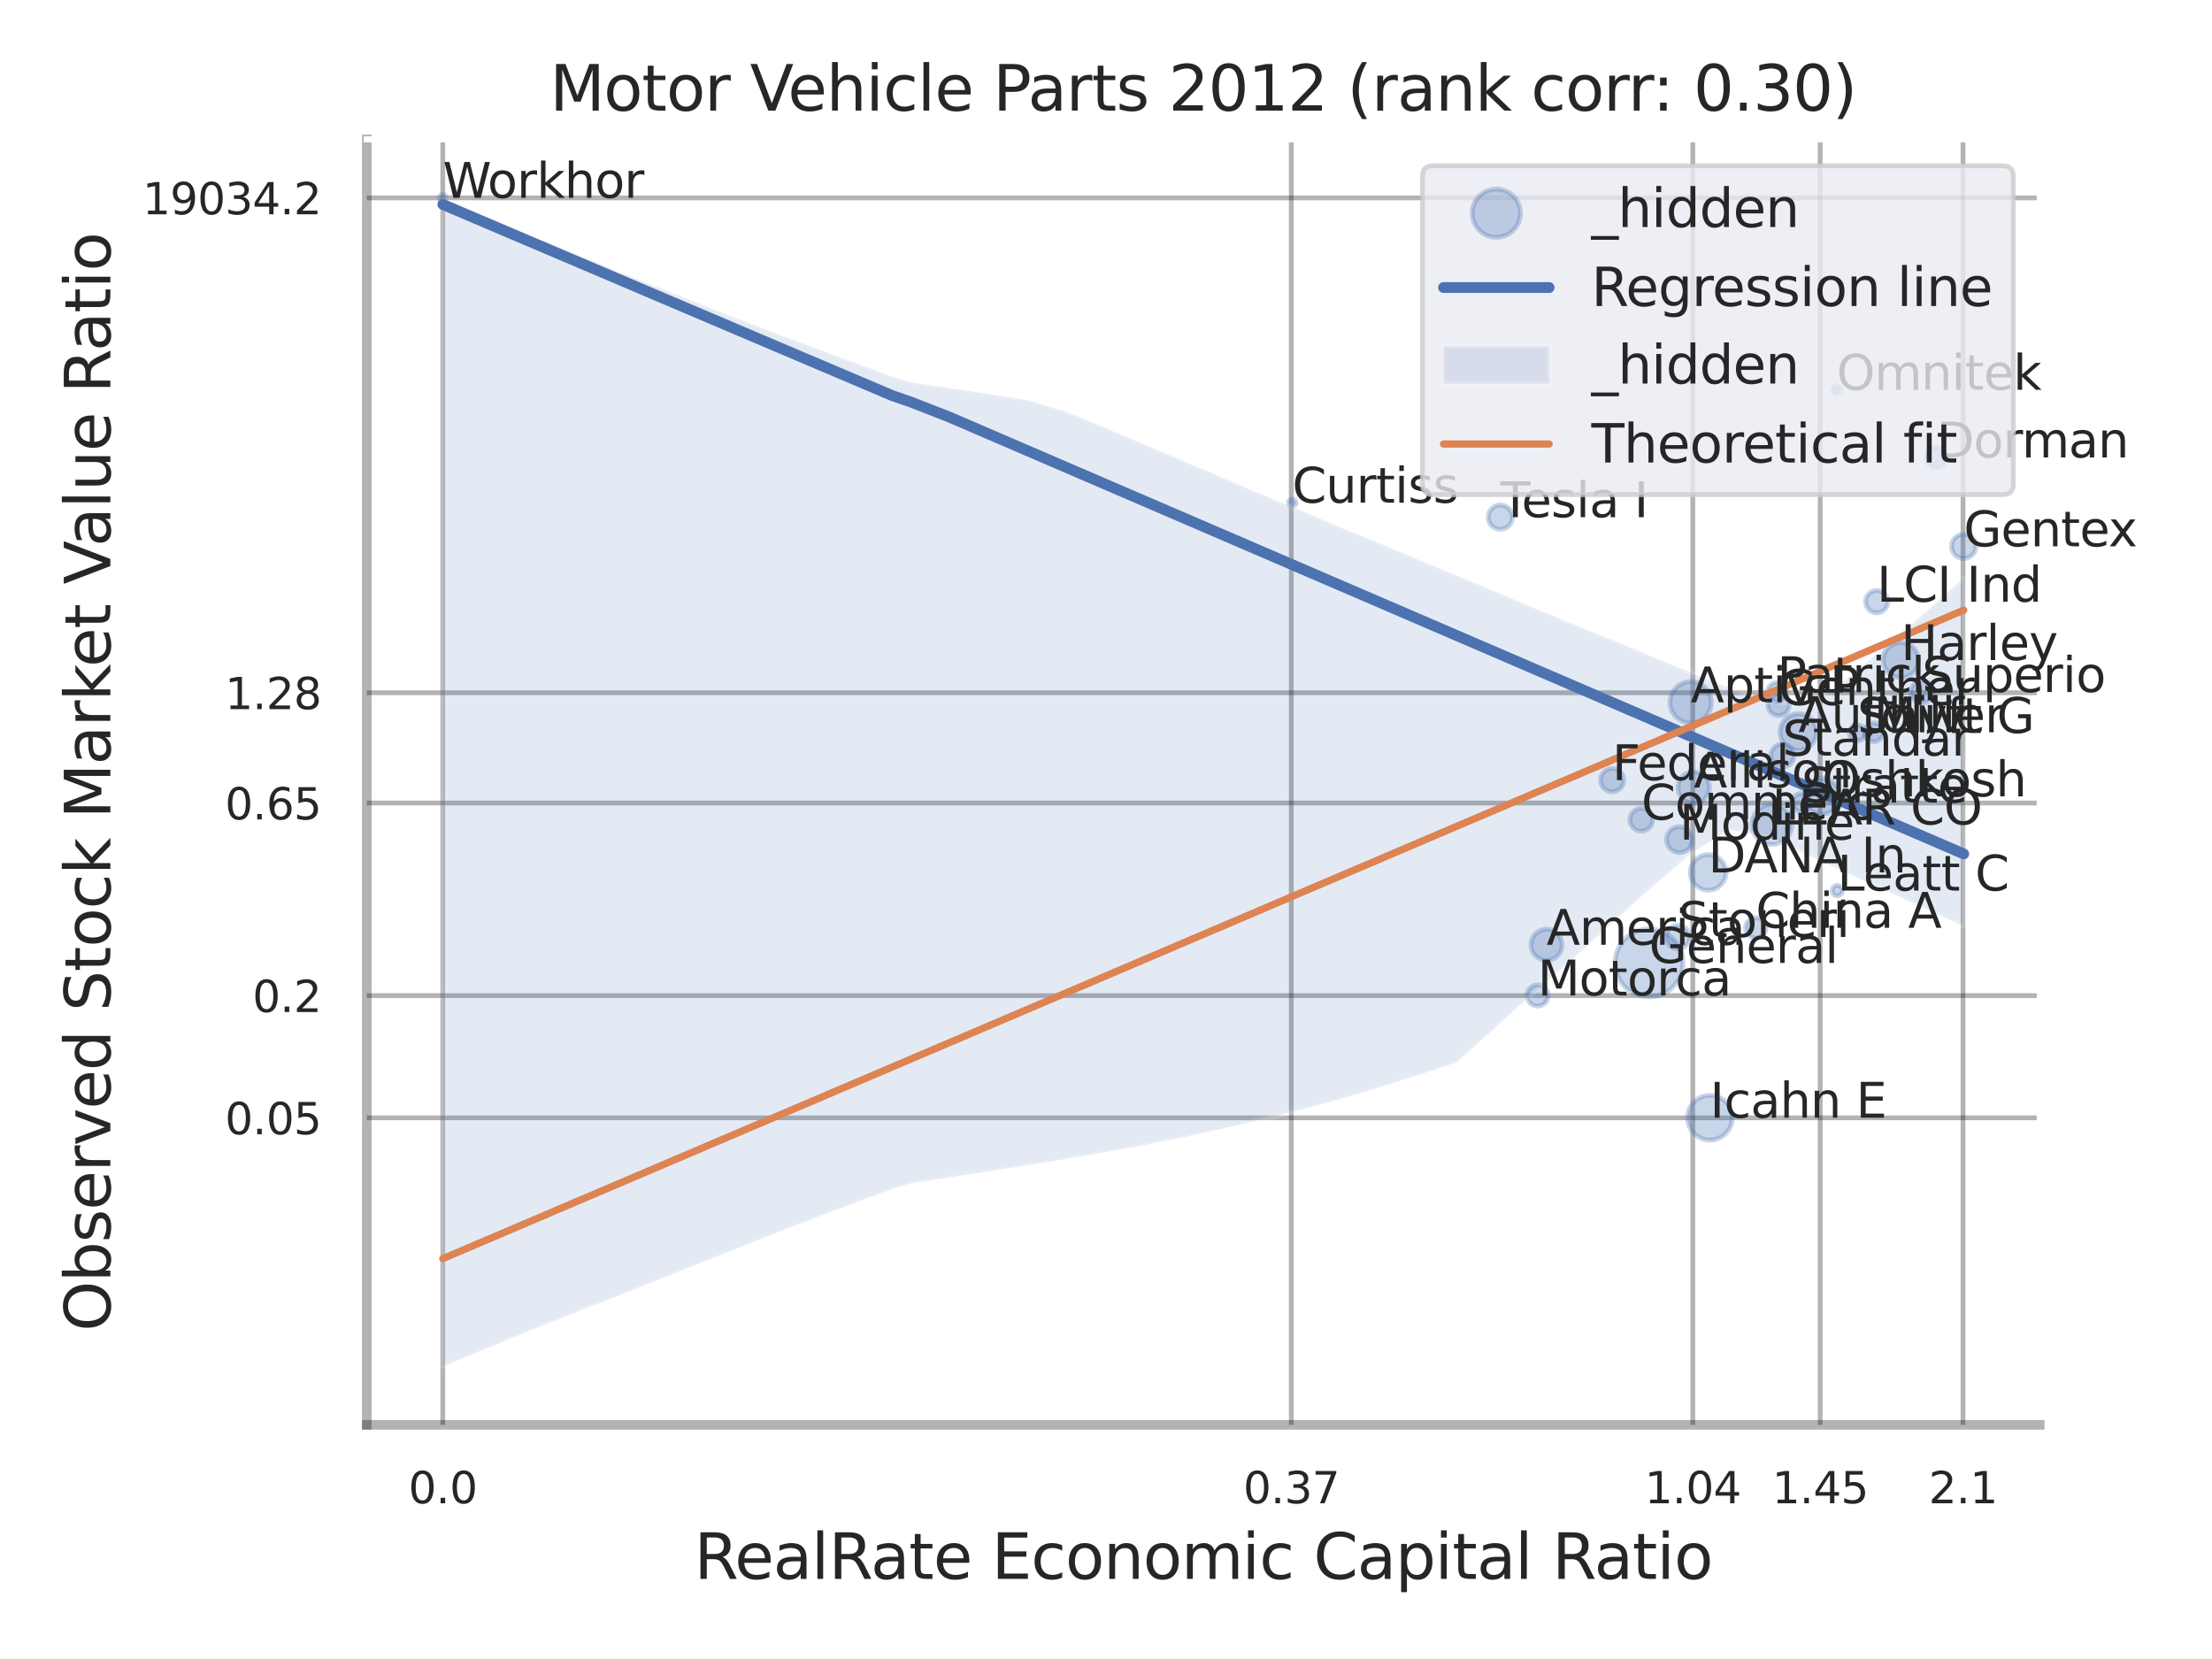 <?xml version="1.0" encoding="utf-8" standalone="no"?>
<!DOCTYPE svg PUBLIC "-//W3C//DTD SVG 1.1//EN"
  "http://www.w3.org/Graphics/SVG/1.1/DTD/svg11.dtd">
<svg xmlns:xlink="http://www.w3.org/1999/xlink" width="460.8pt" height="345.6pt" viewBox="0 0 460.8 345.6" xmlns="http://www.w3.org/2000/svg" version="1.1">
 <defs>
  <style type="text/css">*{stroke-linejoin: round; stroke-linecap: butt}</style>
 </defs>
 <g id="figure_1">
  <g id="patch_1">
   <path d="M 0 345.6 
L 460.8 345.6 
L 460.8 0 
L 0 0 
z
" style="fill: #ffffff"/>
  </g>
  <g id="axes_1">
   <g id="patch_2">
    <path d="M 76.41 296.82 
L 424.923 296.82 
L 424.923 29.04 
L 76.41 29.04 
z
" style="fill: #ffffff"/>
   </g>
   <g id="matplotlib.axis_1">
    <g id="xtick_1">
     <g id="line2d_1">
      <path d="M 92.234 296.82 
L 92.234 29.04 
" clip-path="url(#pe5e316edff)" style="fill: none; stroke: #000000; stroke-opacity: 0.3; stroke-linecap: round"/>
     </g>
     <g id="text_1">
      <!-- 0.0 -->
      <g style="fill: #262626" transform="translate(85.078 313.159) scale(0.09 -0.09)">
       <defs>
        <path id="DejaVuSans-30" d="M 2034 4250 
Q 1547 4250 1301 3770 
Q 1056 3291 1056 2328 
Q 1056 1369 1301 889 
Q 1547 409 2034 409 
Q 2525 409 2770 889 
Q 3016 1369 3016 2328 
Q 3016 3291 2770 3770 
Q 2525 4250 2034 4250 
z
M 2034 4750 
Q 2819 4750 3233 4129 
Q 3647 3509 3647 2328 
Q 3647 1150 3233 529 
Q 2819 -91 2034 -91 
Q 1250 -91 836 529 
Q 422 1150 422 2328 
Q 422 3509 836 4129 
Q 1250 4750 2034 4750 
z
" transform="scale(0.016)"/>
        <path id="DejaVuSans-2e" d="M 684 794 
L 1344 794 
L 1344 0 
L 684 0 
L 684 794 
z
" transform="scale(0.016)"/>
       </defs>
       <use xlink:href="#DejaVuSans-30"/>
       <use xlink:href="#DejaVuSans-2e" transform="translate(63.623 0)"/>
       <use xlink:href="#DejaVuSans-30" transform="translate(95.41 0)"/>
      </g>
     </g>
    </g>
    <g id="xtick_2">
     <g id="line2d_2">
      <path d="M 269.002 296.82 
L 269.002 29.04 
" clip-path="url(#pe5e316edff)" style="fill: none; stroke: #000000; stroke-opacity: 0.3; stroke-linecap: round"/>
     </g>
     <g id="text_2">
      <!-- 0.37 -->
      <g style="fill: #262626" transform="translate(258.983 313.159) scale(0.09 -0.09)">
       <defs>
        <path id="DejaVuSans-33" d="M 2597 2516 
Q 3050 2419 3304 2112 
Q 3559 1806 3559 1356 
Q 3559 666 3084 287 
Q 2609 -91 1734 -91 
Q 1441 -91 1130 -33 
Q 819 25 488 141 
L 488 750 
Q 750 597 1062 519 
Q 1375 441 1716 441 
Q 2309 441 2620 675 
Q 2931 909 2931 1356 
Q 2931 1769 2642 2001 
Q 2353 2234 1838 2234 
L 1294 2234 
L 1294 2753 
L 1863 2753 
Q 2328 2753 2575 2939 
Q 2822 3125 2822 3475 
Q 2822 3834 2567 4026 
Q 2313 4219 1838 4219 
Q 1578 4219 1281 4162 
Q 984 4106 628 3988 
L 628 4550 
Q 988 4650 1302 4700 
Q 1616 4750 1894 4750 
Q 2613 4750 3031 4423 
Q 3450 4097 3450 3541 
Q 3450 3153 3228 2886 
Q 3006 2619 2597 2516 
z
" transform="scale(0.016)"/>
        <path id="DejaVuSans-37" d="M 525 4666 
L 3525 4666 
L 3525 4397 
L 1831 0 
L 1172 0 
L 2766 4134 
L 525 4134 
L 525 4666 
z
" transform="scale(0.016)"/>
       </defs>
       <use xlink:href="#DejaVuSans-30"/>
       <use xlink:href="#DejaVuSans-2e" transform="translate(63.623 0)"/>
       <use xlink:href="#DejaVuSans-33" transform="translate(95.41 0)"/>
       <use xlink:href="#DejaVuSans-37" transform="translate(159.033 0)"/>
      </g>
     </g>
    </g>
    <g id="xtick_3">
     <g id="line2d_3">
      <path d="M 352.64 296.82 
L 352.64 29.04 
" clip-path="url(#pe5e316edff)" style="fill: none; stroke: #000000; stroke-opacity: 0.3; stroke-linecap: round"/>
     </g>
     <g id="text_3">
      <!-- 1.04 -->
      <g style="fill: #262626" transform="translate(342.62 313.159) scale(0.09 -0.09)">
       <defs>
        <path id="DejaVuSans-31" d="M 794 531 
L 1825 531 
L 1825 4091 
L 703 3866 
L 703 4441 
L 1819 4666 
L 2450 4666 
L 2450 531 
L 3481 531 
L 3481 0 
L 794 0 
L 794 531 
z
" transform="scale(0.016)"/>
        <path id="DejaVuSans-34" d="M 2419 4116 
L 825 1625 
L 2419 1625 
L 2419 4116 
z
M 2253 4666 
L 3047 4666 
L 3047 1625 
L 3713 1625 
L 3713 1100 
L 3047 1100 
L 3047 0 
L 2419 0 
L 2419 1100 
L 313 1100 
L 313 1709 
L 2253 4666 
z
" transform="scale(0.016)"/>
       </defs>
       <use xlink:href="#DejaVuSans-31"/>
       <use xlink:href="#DejaVuSans-2e" transform="translate(63.623 0)"/>
       <use xlink:href="#DejaVuSans-30" transform="translate(95.41 0)"/>
       <use xlink:href="#DejaVuSans-34" transform="translate(159.033 0)"/>
      </g>
     </g>
    </g>
    <g id="xtick_4">
     <g id="line2d_4">
      <path d="M 379.178 296.82 
L 379.178 29.04 
" clip-path="url(#pe5e316edff)" style="fill: none; stroke: #000000; stroke-opacity: 0.3; stroke-linecap: round"/>
     </g>
     <g id="text_4">
      <!-- 1.45 -->
      <g style="fill: #262626" transform="translate(369.159 313.159) scale(0.09 -0.09)">
       <defs>
        <path id="DejaVuSans-35" d="M 691 4666 
L 3169 4666 
L 3169 4134 
L 1269 4134 
L 1269 2991 
Q 1406 3038 1543 3061 
Q 1681 3084 1819 3084 
Q 2600 3084 3056 2656 
Q 3513 2228 3513 1497 
Q 3513 744 3044 326 
Q 2575 -91 1722 -91 
Q 1428 -91 1123 -41 
Q 819 9 494 109 
L 494 744 
Q 775 591 1075 516 
Q 1375 441 1709 441 
Q 2250 441 2565 725 
Q 2881 1009 2881 1497 
Q 2881 1984 2565 2268 
Q 2250 2553 1709 2553 
Q 1456 2553 1204 2497 
Q 953 2441 691 2322 
L 691 4666 
z
" transform="scale(0.016)"/>
       </defs>
       <use xlink:href="#DejaVuSans-31"/>
       <use xlink:href="#DejaVuSans-2e" transform="translate(63.623 0)"/>
       <use xlink:href="#DejaVuSans-34" transform="translate(95.41 0)"/>
       <use xlink:href="#DejaVuSans-35" transform="translate(159.033 0)"/>
      </g>
     </g>
    </g>
    <g id="xtick_5">
     <g id="line2d_5">
      <path d="M 408.934 296.82 
L 408.934 29.04 
" clip-path="url(#pe5e316edff)" style="fill: none; stroke: #000000; stroke-opacity: 0.3; stroke-linecap: round"/>
     </g>
     <g id="text_5">
      <!-- 2.1 -->
      <g style="fill: #262626" transform="translate(401.778 313.159) scale(0.09 -0.09)">
       <defs>
        <path id="DejaVuSans-32" d="M 1228 531 
L 3431 531 
L 3431 0 
L 469 0 
L 469 531 
Q 828 903 1448 1529 
Q 2069 2156 2228 2338 
Q 2531 2678 2651 2914 
Q 2772 3150 2772 3378 
Q 2772 3750 2511 3984 
Q 2250 4219 1831 4219 
Q 1534 4219 1204 4116 
Q 875 4013 500 3803 
L 500 4441 
Q 881 4594 1212 4672 
Q 1544 4750 1819 4750 
Q 2544 4750 2975 4387 
Q 3406 4025 3406 3419 
Q 3406 3131 3298 2873 
Q 3191 2616 2906 2266 
Q 2828 2175 2409 1742 
Q 1991 1309 1228 531 
z
" transform="scale(0.016)"/>
       </defs>
       <use xlink:href="#DejaVuSans-32"/>
       <use xlink:href="#DejaVuSans-2e" transform="translate(63.623 0)"/>
       <use xlink:href="#DejaVuSans-31" transform="translate(95.41 0)"/>
      </g>
     </g>
    </g>
    <g id="xtick_6"/>
    <g id="xtick_7"/>
    <g id="text_6">
     <!-- RealRate Economic Capital Ratio -->
     <g style="fill: #262626" transform="translate(144.613 328.908) scale(0.13 -0.13)">
      <defs>
       <path id="DejaVuSans-52" d="M 2841 2188 
Q 3044 2119 3236 1894 
Q 3428 1669 3622 1275 
L 4263 0 
L 3584 0 
L 2988 1197 
Q 2756 1666 2539 1819 
Q 2322 1972 1947 1972 
L 1259 1972 
L 1259 0 
L 628 0 
L 628 4666 
L 2053 4666 
Q 2853 4666 3247 4331 
Q 3641 3997 3641 3322 
Q 3641 2881 3436 2590 
Q 3231 2300 2841 2188 
z
M 1259 4147 
L 1259 2491 
L 2053 2491 
Q 2509 2491 2742 2702 
Q 2975 2913 2975 3322 
Q 2975 3731 2742 3939 
Q 2509 4147 2053 4147 
L 1259 4147 
z
" transform="scale(0.016)"/>
       <path id="DejaVuSans-65" d="M 3597 1894 
L 3597 1613 
L 953 1613 
Q 991 1019 1311 708 
Q 1631 397 2203 397 
Q 2534 397 2845 478 
Q 3156 559 3463 722 
L 3463 178 
Q 3153 47 2828 -22 
Q 2503 -91 2169 -91 
Q 1331 -91 842 396 
Q 353 884 353 1716 
Q 353 2575 817 3079 
Q 1281 3584 2069 3584 
Q 2775 3584 3186 3129 
Q 3597 2675 3597 1894 
z
M 3022 2063 
Q 3016 2534 2758 2815 
Q 2500 3097 2075 3097 
Q 1594 3097 1305 2825 
Q 1016 2553 972 2059 
L 3022 2063 
z
" transform="scale(0.016)"/>
       <path id="DejaVuSans-61" d="M 2194 1759 
Q 1497 1759 1228 1600 
Q 959 1441 959 1056 
Q 959 750 1161 570 
Q 1363 391 1709 391 
Q 2188 391 2477 730 
Q 2766 1069 2766 1631 
L 2766 1759 
L 2194 1759 
z
M 3341 1997 
L 3341 0 
L 2766 0 
L 2766 531 
Q 2569 213 2275 61 
Q 1981 -91 1556 -91 
Q 1019 -91 701 211 
Q 384 513 384 1019 
Q 384 1609 779 1909 
Q 1175 2209 1959 2209 
L 2766 2209 
L 2766 2266 
Q 2766 2663 2505 2880 
Q 2244 3097 1772 3097 
Q 1472 3097 1187 3025 
Q 903 2953 641 2809 
L 641 3341 
Q 956 3463 1253 3523 
Q 1550 3584 1831 3584 
Q 2591 3584 2966 3190 
Q 3341 2797 3341 1997 
z
" transform="scale(0.016)"/>
       <path id="DejaVuSans-6c" d="M 603 4863 
L 1178 4863 
L 1178 0 
L 603 0 
L 603 4863 
z
" transform="scale(0.016)"/>
       <path id="DejaVuSans-74" d="M 1172 4494 
L 1172 3500 
L 2356 3500 
L 2356 3053 
L 1172 3053 
L 1172 1153 
Q 1172 725 1289 603 
Q 1406 481 1766 481 
L 2356 481 
L 2356 0 
L 1766 0 
Q 1100 0 847 248 
Q 594 497 594 1153 
L 594 3053 
L 172 3053 
L 172 3500 
L 594 3500 
L 594 4494 
L 1172 4494 
z
" transform="scale(0.016)"/>
       <path id="DejaVuSans-20" transform="scale(0.016)"/>
       <path id="DejaVuSans-45" d="M 628 4666 
L 3578 4666 
L 3578 4134 
L 1259 4134 
L 1259 2753 
L 3481 2753 
L 3481 2222 
L 1259 2222 
L 1259 531 
L 3634 531 
L 3634 0 
L 628 0 
L 628 4666 
z
" transform="scale(0.016)"/>
       <path id="DejaVuSans-63" d="M 3122 3366 
L 3122 2828 
Q 2878 2963 2633 3030 
Q 2388 3097 2138 3097 
Q 1578 3097 1268 2742 
Q 959 2388 959 1747 
Q 959 1106 1268 751 
Q 1578 397 2138 397 
Q 2388 397 2633 464 
Q 2878 531 3122 666 
L 3122 134 
Q 2881 22 2623 -34 
Q 2366 -91 2075 -91 
Q 1284 -91 818 406 
Q 353 903 353 1747 
Q 353 2603 823 3093 
Q 1294 3584 2113 3584 
Q 2378 3584 2631 3529 
Q 2884 3475 3122 3366 
z
" transform="scale(0.016)"/>
       <path id="DejaVuSans-6f" d="M 1959 3097 
Q 1497 3097 1228 2736 
Q 959 2375 959 1747 
Q 959 1119 1226 758 
Q 1494 397 1959 397 
Q 2419 397 2687 759 
Q 2956 1122 2956 1747 
Q 2956 2369 2687 2733 
Q 2419 3097 1959 3097 
z
M 1959 3584 
Q 2709 3584 3137 3096 
Q 3566 2609 3566 1747 
Q 3566 888 3137 398 
Q 2709 -91 1959 -91 
Q 1206 -91 779 398 
Q 353 888 353 1747 
Q 353 2609 779 3096 
Q 1206 3584 1959 3584 
z
" transform="scale(0.016)"/>
       <path id="DejaVuSans-6e" d="M 3513 2113 
L 3513 0 
L 2938 0 
L 2938 2094 
Q 2938 2591 2744 2837 
Q 2550 3084 2163 3084 
Q 1697 3084 1428 2787 
Q 1159 2491 1159 1978 
L 1159 0 
L 581 0 
L 581 3500 
L 1159 3500 
L 1159 2956 
Q 1366 3272 1645 3428 
Q 1925 3584 2291 3584 
Q 2894 3584 3203 3211 
Q 3513 2838 3513 2113 
z
" transform="scale(0.016)"/>
       <path id="DejaVuSans-6d" d="M 3328 2828 
Q 3544 3216 3844 3400 
Q 4144 3584 4550 3584 
Q 5097 3584 5394 3201 
Q 5691 2819 5691 2113 
L 5691 0 
L 5113 0 
L 5113 2094 
Q 5113 2597 4934 2840 
Q 4756 3084 4391 3084 
Q 3944 3084 3684 2787 
Q 3425 2491 3425 1978 
L 3425 0 
L 2847 0 
L 2847 2094 
Q 2847 2600 2669 2842 
Q 2491 3084 2119 3084 
Q 1678 3084 1418 2786 
Q 1159 2488 1159 1978 
L 1159 0 
L 581 0 
L 581 3500 
L 1159 3500 
L 1159 2956 
Q 1356 3278 1631 3431 
Q 1906 3584 2284 3584 
Q 2666 3584 2933 3390 
Q 3200 3197 3328 2828 
z
" transform="scale(0.016)"/>
       <path id="DejaVuSans-69" d="M 603 3500 
L 1178 3500 
L 1178 0 
L 603 0 
L 603 3500 
z
M 603 4863 
L 1178 4863 
L 1178 4134 
L 603 4134 
L 603 4863 
z
" transform="scale(0.016)"/>
       <path id="DejaVuSans-43" d="M 4122 4306 
L 4122 3641 
Q 3803 3938 3442 4084 
Q 3081 4231 2675 4231 
Q 1875 4231 1450 3742 
Q 1025 3253 1025 2328 
Q 1025 1406 1450 917 
Q 1875 428 2675 428 
Q 3081 428 3442 575 
Q 3803 722 4122 1019 
L 4122 359 
Q 3791 134 3420 21 
Q 3050 -91 2638 -91 
Q 1578 -91 968 557 
Q 359 1206 359 2328 
Q 359 3453 968 4101 
Q 1578 4750 2638 4750 
Q 3056 4750 3426 4639 
Q 3797 4528 4122 4306 
z
" transform="scale(0.016)"/>
       <path id="DejaVuSans-70" d="M 1159 525 
L 1159 -1331 
L 581 -1331 
L 581 3500 
L 1159 3500 
L 1159 2969 
Q 1341 3281 1617 3432 
Q 1894 3584 2278 3584 
Q 2916 3584 3314 3078 
Q 3713 2572 3713 1747 
Q 3713 922 3314 415 
Q 2916 -91 2278 -91 
Q 1894 -91 1617 61 
Q 1341 213 1159 525 
z
M 3116 1747 
Q 3116 2381 2855 2742 
Q 2594 3103 2138 3103 
Q 1681 3103 1420 2742 
Q 1159 2381 1159 1747 
Q 1159 1113 1420 752 
Q 1681 391 2138 391 
Q 2594 391 2855 752 
Q 3116 1113 3116 1747 
z
" transform="scale(0.016)"/>
      </defs>
      <use xlink:href="#DejaVuSans-52"/>
      <use xlink:href="#DejaVuSans-65" transform="translate(64.982 0)"/>
      <use xlink:href="#DejaVuSans-61" transform="translate(126.506 0)"/>
      <use xlink:href="#DejaVuSans-6c" transform="translate(187.785 0)"/>
      <use xlink:href="#DejaVuSans-52" transform="translate(215.568 0)"/>
      <use xlink:href="#DejaVuSans-61" transform="translate(282.801 0)"/>
      <use xlink:href="#DejaVuSans-74" transform="translate(344.08 0)"/>
      <use xlink:href="#DejaVuSans-65" transform="translate(383.289 0)"/>
      <use xlink:href="#DejaVuSans-20" transform="translate(444.812 0)"/>
      <use xlink:href="#DejaVuSans-45" transform="translate(476.6 0)"/>
      <use xlink:href="#DejaVuSans-63" transform="translate(539.783 0)"/>
      <use xlink:href="#DejaVuSans-6f" transform="translate(594.764 0)"/>
      <use xlink:href="#DejaVuSans-6e" transform="translate(655.945 0)"/>
      <use xlink:href="#DejaVuSans-6f" transform="translate(719.324 0)"/>
      <use xlink:href="#DejaVuSans-6d" transform="translate(780.506 0)"/>
      <use xlink:href="#DejaVuSans-69" transform="translate(877.918 0)"/>
      <use xlink:href="#DejaVuSans-63" transform="translate(905.701 0)"/>
      <use xlink:href="#DejaVuSans-20" transform="translate(960.682 0)"/>
      <use xlink:href="#DejaVuSans-43" transform="translate(992.469 0)"/>
      <use xlink:href="#DejaVuSans-61" transform="translate(1062.293 0)"/>
      <use xlink:href="#DejaVuSans-70" transform="translate(1123.572 0)"/>
      <use xlink:href="#DejaVuSans-69" transform="translate(1187.049 0)"/>
      <use xlink:href="#DejaVuSans-74" transform="translate(1214.832 0)"/>
      <use xlink:href="#DejaVuSans-61" transform="translate(1254.041 0)"/>
      <use xlink:href="#DejaVuSans-6c" transform="translate(1315.32 0)"/>
      <use xlink:href="#DejaVuSans-20" transform="translate(1343.104 0)"/>
      <use xlink:href="#DejaVuSans-52" transform="translate(1374.891 0)"/>
      <use xlink:href="#DejaVuSans-61" transform="translate(1442.123 0)"/>
      <use xlink:href="#DejaVuSans-74" transform="translate(1503.402 0)"/>
      <use xlink:href="#DejaVuSans-69" transform="translate(1542.611 0)"/>
      <use xlink:href="#DejaVuSans-6f" transform="translate(1570.395 0)"/>
     </g>
    </g>
   </g>
   <g id="matplotlib.axis_2">
    <g id="ytick_1">
     <g id="line2d_6">
      <path d="M 76.41 232.865 
L 424.923 232.865 
" clip-path="url(#pe5e316edff)" style="fill: none; stroke: #000000; stroke-opacity: 0.3; stroke-linecap: round"/>
     </g>
     <g id="text_7">
      <!-- 0.05 -->
      <g style="fill: #262626" transform="translate(46.871 236.285) scale(0.09 -0.09)">
       <use xlink:href="#DejaVuSans-30"/>
       <use xlink:href="#DejaVuSans-2e" transform="translate(63.623 0)"/>
       <use xlink:href="#DejaVuSans-30" transform="translate(95.41 0)"/>
       <use xlink:href="#DejaVuSans-35" transform="translate(159.033 0)"/>
      </g>
     </g>
    </g>
    <g id="ytick_2">
     <g id="line2d_7">
      <path d="M 76.41 207.402 
L 424.923 207.402 
" clip-path="url(#pe5e316edff)" style="fill: none; stroke: #000000; stroke-opacity: 0.3; stroke-linecap: round"/>
     </g>
     <g id="text_8">
      <!-- 0.2 -->
      <g style="fill: #262626" transform="translate(52.597 210.821) scale(0.09 -0.09)">
       <use xlink:href="#DejaVuSans-30"/>
       <use xlink:href="#DejaVuSans-2e" transform="translate(63.623 0)"/>
       <use xlink:href="#DejaVuSans-32" transform="translate(95.41 0)"/>
      </g>
     </g>
    </g>
    <g id="ytick_3">
     <g id="line2d_8">
      <path d="M 76.41 167.283 
L 424.923 167.283 
" clip-path="url(#pe5e316edff)" style="fill: none; stroke: #000000; stroke-opacity: 0.3; stroke-linecap: round"/>
     </g>
     <g id="text_9">
      <!-- 0.65 -->
      <g style="fill: #262626" transform="translate(46.871 170.702) scale(0.09 -0.09)">
       <defs>
        <path id="DejaVuSans-36" d="M 2113 2584 
Q 1688 2584 1439 2293 
Q 1191 2003 1191 1497 
Q 1191 994 1439 701 
Q 1688 409 2113 409 
Q 2538 409 2786 701 
Q 3034 994 3034 1497 
Q 3034 2003 2786 2293 
Q 2538 2584 2113 2584 
z
M 3366 4563 
L 3366 3988 
Q 3128 4100 2886 4159 
Q 2644 4219 2406 4219 
Q 1781 4219 1451 3797 
Q 1122 3375 1075 2522 
Q 1259 2794 1537 2939 
Q 1816 3084 2150 3084 
Q 2853 3084 3261 2657 
Q 3669 2231 3669 1497 
Q 3669 778 3244 343 
Q 2819 -91 2113 -91 
Q 1303 -91 875 529 
Q 447 1150 447 2328 
Q 447 3434 972 4092 
Q 1497 4750 2381 4750 
Q 2619 4750 2861 4703 
Q 3103 4656 3366 4563 
z
" transform="scale(0.016)"/>
       </defs>
       <use xlink:href="#DejaVuSans-30"/>
       <use xlink:href="#DejaVuSans-2e" transform="translate(63.623 0)"/>
       <use xlink:href="#DejaVuSans-36" transform="translate(95.41 0)"/>
       <use xlink:href="#DejaVuSans-35" transform="translate(159.033 0)"/>
      </g>
     </g>
    </g>
    <g id="ytick_4">
     <g id="line2d_9">
      <path d="M 76.41 144.309 
L 424.923 144.309 
" clip-path="url(#pe5e316edff)" style="fill: none; stroke: #000000; stroke-opacity: 0.3; stroke-linecap: round"/>
     </g>
     <g id="text_10">
      <!-- 1.28 -->
      <g style="fill: #262626" transform="translate(46.871 147.728) scale(0.09 -0.09)">
       <defs>
        <path id="DejaVuSans-38" d="M 2034 2216 
Q 1584 2216 1326 1975 
Q 1069 1734 1069 1313 
Q 1069 891 1326 650 
Q 1584 409 2034 409 
Q 2484 409 2743 651 
Q 3003 894 3003 1313 
Q 3003 1734 2745 1975 
Q 2488 2216 2034 2216 
z
M 1403 2484 
Q 997 2584 770 2862 
Q 544 3141 544 3541 
Q 544 4100 942 4425 
Q 1341 4750 2034 4750 
Q 2731 4750 3128 4425 
Q 3525 4100 3525 3541 
Q 3525 3141 3298 2862 
Q 3072 2584 2669 2484 
Q 3125 2378 3379 2068 
Q 3634 1759 3634 1313 
Q 3634 634 3220 271 
Q 2806 -91 2034 -91 
Q 1263 -91 848 271 
Q 434 634 434 1313 
Q 434 1759 690 2068 
Q 947 2378 1403 2484 
z
M 1172 3481 
Q 1172 3119 1398 2916 
Q 1625 2713 2034 2713 
Q 2441 2713 2670 2916 
Q 2900 3119 2900 3481 
Q 2900 3844 2670 4047 
Q 2441 4250 2034 4250 
Q 1625 4250 1398 4047 
Q 1172 3844 1172 3481 
z
" transform="scale(0.016)"/>
       </defs>
       <use xlink:href="#DejaVuSans-31"/>
       <use xlink:href="#DejaVuSans-2e" transform="translate(63.623 0)"/>
       <use xlink:href="#DejaVuSans-32" transform="translate(95.41 0)"/>
       <use xlink:href="#DejaVuSans-38" transform="translate(159.033 0)"/>
      </g>
     </g>
    </g>
    <g id="ytick_5">
     <g id="line2d_10">
      <path d="M 76.41 41.223 
L 424.923 41.223 
" clip-path="url(#pe5e316edff)" style="fill: none; stroke: #000000; stroke-opacity: 0.3; stroke-linecap: round"/>
     </g>
     <g id="text_11">
      <!-- 19034.2 -->
      <g style="fill: #262626" transform="translate(29.692 44.642) scale(0.09 -0.09)">
       <defs>
        <path id="DejaVuSans-39" d="M 703 97 
L 703 672 
Q 941 559 1184 500 
Q 1428 441 1663 441 
Q 2288 441 2617 861 
Q 2947 1281 2994 2138 
Q 2813 1869 2534 1725 
Q 2256 1581 1919 1581 
Q 1219 1581 811 2004 
Q 403 2428 403 3163 
Q 403 3881 828 4315 
Q 1253 4750 1959 4750 
Q 2769 4750 3195 4129 
Q 3622 3509 3622 2328 
Q 3622 1225 3098 567 
Q 2575 -91 1691 -91 
Q 1453 -91 1209 -44 
Q 966 3 703 97 
z
M 1959 2075 
Q 2384 2075 2632 2365 
Q 2881 2656 2881 3163 
Q 2881 3666 2632 3958 
Q 2384 4250 1959 4250 
Q 1534 4250 1286 3958 
Q 1038 3666 1038 3163 
Q 1038 2656 1286 2365 
Q 1534 2075 1959 2075 
z
" transform="scale(0.016)"/>
       </defs>
       <use xlink:href="#DejaVuSans-31"/>
       <use xlink:href="#DejaVuSans-39" transform="translate(63.623 0)"/>
       <use xlink:href="#DejaVuSans-30" transform="translate(127.246 0)"/>
       <use xlink:href="#DejaVuSans-33" transform="translate(190.869 0)"/>
       <use xlink:href="#DejaVuSans-34" transform="translate(254.492 0)"/>
       <use xlink:href="#DejaVuSans-2e" transform="translate(318.115 0)"/>
       <use xlink:href="#DejaVuSans-32" transform="translate(349.902 0)"/>
      </g>
     </g>
    </g>
    <g id="ytick_6"/>
    <g id="ytick_7"/>
    <g id="ytick_8"/>
    <g id="ytick_9"/>
    <g id="ytick_10"/>
    <g id="text_12">
     <!-- Observed Stock Market Value Ratio -->
     <g style="fill: #262626" transform="translate(22.989 277.332) rotate(-90) scale(0.13 -0.13)">
      <defs>
       <path id="DejaVuSans-4f" d="M 2522 4238 
Q 1834 4238 1429 3725 
Q 1025 3213 1025 2328 
Q 1025 1447 1429 934 
Q 1834 422 2522 422 
Q 3209 422 3611 934 
Q 4013 1447 4013 2328 
Q 4013 3213 3611 3725 
Q 3209 4238 2522 4238 
z
M 2522 4750 
Q 3503 4750 4090 4092 
Q 4678 3434 4678 2328 
Q 4678 1225 4090 567 
Q 3503 -91 2522 -91 
Q 1538 -91 948 565 
Q 359 1222 359 2328 
Q 359 3434 948 4092 
Q 1538 4750 2522 4750 
z
" transform="scale(0.016)"/>
       <path id="DejaVuSans-62" d="M 3116 1747 
Q 3116 2381 2855 2742 
Q 2594 3103 2138 3103 
Q 1681 3103 1420 2742 
Q 1159 2381 1159 1747 
Q 1159 1113 1420 752 
Q 1681 391 2138 391 
Q 2594 391 2855 752 
Q 3116 1113 3116 1747 
z
M 1159 2969 
Q 1341 3281 1617 3432 
Q 1894 3584 2278 3584 
Q 2916 3584 3314 3078 
Q 3713 2572 3713 1747 
Q 3713 922 3314 415 
Q 2916 -91 2278 -91 
Q 1894 -91 1617 61 
Q 1341 213 1159 525 
L 1159 0 
L 581 0 
L 581 4863 
L 1159 4863 
L 1159 2969 
z
" transform="scale(0.016)"/>
       <path id="DejaVuSans-73" d="M 2834 3397 
L 2834 2853 
Q 2591 2978 2328 3040 
Q 2066 3103 1784 3103 
Q 1356 3103 1142 2972 
Q 928 2841 928 2578 
Q 928 2378 1081 2264 
Q 1234 2150 1697 2047 
L 1894 2003 
Q 2506 1872 2764 1633 
Q 3022 1394 3022 966 
Q 3022 478 2636 193 
Q 2250 -91 1575 -91 
Q 1294 -91 989 -36 
Q 684 19 347 128 
L 347 722 
Q 666 556 975 473 
Q 1284 391 1588 391 
Q 1994 391 2212 530 
Q 2431 669 2431 922 
Q 2431 1156 2273 1281 
Q 2116 1406 1581 1522 
L 1381 1569 
Q 847 1681 609 1914 
Q 372 2147 372 2553 
Q 372 3047 722 3315 
Q 1072 3584 1716 3584 
Q 2034 3584 2315 3537 
Q 2597 3491 2834 3397 
z
" transform="scale(0.016)"/>
       <path id="DejaVuSans-72" d="M 2631 2963 
Q 2534 3019 2420 3045 
Q 2306 3072 2169 3072 
Q 1681 3072 1420 2755 
Q 1159 2438 1159 1844 
L 1159 0 
L 581 0 
L 581 3500 
L 1159 3500 
L 1159 2956 
Q 1341 3275 1631 3429 
Q 1922 3584 2338 3584 
Q 2397 3584 2469 3576 
Q 2541 3569 2628 3553 
L 2631 2963 
z
" transform="scale(0.016)"/>
       <path id="DejaVuSans-76" d="M 191 3500 
L 800 3500 
L 1894 563 
L 2988 3500 
L 3597 3500 
L 2284 0 
L 1503 0 
L 191 3500 
z
" transform="scale(0.016)"/>
       <path id="DejaVuSans-64" d="M 2906 2969 
L 2906 4863 
L 3481 4863 
L 3481 0 
L 2906 0 
L 2906 525 
Q 2725 213 2448 61 
Q 2172 -91 1784 -91 
Q 1150 -91 751 415 
Q 353 922 353 1747 
Q 353 2572 751 3078 
Q 1150 3584 1784 3584 
Q 2172 3584 2448 3432 
Q 2725 3281 2906 2969 
z
M 947 1747 
Q 947 1113 1208 752 
Q 1469 391 1925 391 
Q 2381 391 2643 752 
Q 2906 1113 2906 1747 
Q 2906 2381 2643 2742 
Q 2381 3103 1925 3103 
Q 1469 3103 1208 2742 
Q 947 2381 947 1747 
z
" transform="scale(0.016)"/>
       <path id="DejaVuSans-53" d="M 3425 4513 
L 3425 3897 
Q 3066 4069 2747 4153 
Q 2428 4238 2131 4238 
Q 1616 4238 1336 4038 
Q 1056 3838 1056 3469 
Q 1056 3159 1242 3001 
Q 1428 2844 1947 2747 
L 2328 2669 
Q 3034 2534 3370 2195 
Q 3706 1856 3706 1288 
Q 3706 609 3251 259 
Q 2797 -91 1919 -91 
Q 1588 -91 1214 -16 
Q 841 59 441 206 
L 441 856 
Q 825 641 1194 531 
Q 1563 422 1919 422 
Q 2459 422 2753 634 
Q 3047 847 3047 1241 
Q 3047 1584 2836 1778 
Q 2625 1972 2144 2069 
L 1759 2144 
Q 1053 2284 737 2584 
Q 422 2884 422 3419 
Q 422 4038 858 4394 
Q 1294 4750 2059 4750 
Q 2388 4750 2728 4690 
Q 3069 4631 3425 4513 
z
" transform="scale(0.016)"/>
       <path id="DejaVuSans-6b" d="M 581 4863 
L 1159 4863 
L 1159 1991 
L 2875 3500 
L 3609 3500 
L 1753 1863 
L 3688 0 
L 2938 0 
L 1159 1709 
L 1159 0 
L 581 0 
L 581 4863 
z
" transform="scale(0.016)"/>
       <path id="DejaVuSans-4d" d="M 628 4666 
L 1569 4666 
L 2759 1491 
L 3956 4666 
L 4897 4666 
L 4897 0 
L 4281 0 
L 4281 4097 
L 3078 897 
L 2444 897 
L 1241 4097 
L 1241 0 
L 628 0 
L 628 4666 
z
" transform="scale(0.016)"/>
       <path id="DejaVuSans-56" d="M 1831 0 
L 50 4666 
L 709 4666 
L 2188 738 
L 3669 4666 
L 4325 4666 
L 2547 0 
L 1831 0 
z
" transform="scale(0.016)"/>
       <path id="DejaVuSans-75" d="M 544 1381 
L 544 3500 
L 1119 3500 
L 1119 1403 
Q 1119 906 1312 657 
Q 1506 409 1894 409 
Q 2359 409 2629 706 
Q 2900 1003 2900 1516 
L 2900 3500 
L 3475 3500 
L 3475 0 
L 2900 0 
L 2900 538 
Q 2691 219 2414 64 
Q 2138 -91 1772 -91 
Q 1169 -91 856 284 
Q 544 659 544 1381 
z
M 1991 3584 
L 1991 3584 
z
" transform="scale(0.016)"/>
      </defs>
      <use xlink:href="#DejaVuSans-4f"/>
      <use xlink:href="#DejaVuSans-62" transform="translate(78.711 0)"/>
      <use xlink:href="#DejaVuSans-73" transform="translate(142.188 0)"/>
      <use xlink:href="#DejaVuSans-65" transform="translate(194.287 0)"/>
      <use xlink:href="#DejaVuSans-72" transform="translate(255.811 0)"/>
      <use xlink:href="#DejaVuSans-76" transform="translate(296.924 0)"/>
      <use xlink:href="#DejaVuSans-65" transform="translate(356.104 0)"/>
      <use xlink:href="#DejaVuSans-64" transform="translate(417.627 0)"/>
      <use xlink:href="#DejaVuSans-20" transform="translate(481.104 0)"/>
      <use xlink:href="#DejaVuSans-53" transform="translate(512.891 0)"/>
      <use xlink:href="#DejaVuSans-74" transform="translate(576.367 0)"/>
      <use xlink:href="#DejaVuSans-6f" transform="translate(615.576 0)"/>
      <use xlink:href="#DejaVuSans-63" transform="translate(676.758 0)"/>
      <use xlink:href="#DejaVuSans-6b" transform="translate(731.738 0)"/>
      <use xlink:href="#DejaVuSans-20" transform="translate(789.648 0)"/>
      <use xlink:href="#DejaVuSans-4d" transform="translate(821.436 0)"/>
      <use xlink:href="#DejaVuSans-61" transform="translate(907.715 0)"/>
      <use xlink:href="#DejaVuSans-72" transform="translate(968.994 0)"/>
      <use xlink:href="#DejaVuSans-6b" transform="translate(1010.107 0)"/>
      <use xlink:href="#DejaVuSans-65" transform="translate(1064.393 0)"/>
      <use xlink:href="#DejaVuSans-74" transform="translate(1125.916 0)"/>
      <use xlink:href="#DejaVuSans-20" transform="translate(1165.125 0)"/>
      <use xlink:href="#DejaVuSans-56" transform="translate(1196.912 0)"/>
      <use xlink:href="#DejaVuSans-61" transform="translate(1257.57 0)"/>
      <use xlink:href="#DejaVuSans-6c" transform="translate(1318.85 0)"/>
      <use xlink:href="#DejaVuSans-75" transform="translate(1346.633 0)"/>
      <use xlink:href="#DejaVuSans-65" transform="translate(1410.012 0)"/>
      <use xlink:href="#DejaVuSans-20" transform="translate(1471.535 0)"/>
      <use xlink:href="#DejaVuSans-52" transform="translate(1503.322 0)"/>
      <use xlink:href="#DejaVuSans-61" transform="translate(1570.555 0)"/>
      <use xlink:href="#DejaVuSans-74" transform="translate(1631.834 0)"/>
      <use xlink:href="#DejaVuSans-69" transform="translate(1671.043 0)"/>
      <use xlink:href="#DejaVuSans-6f" transform="translate(1698.826 0)"/>
     </g>
    </g>
   </g>
   <g id="PathCollection_1">
    <path d="M 355.844 185.455 
C 356.829 185.455 357.774 185.064 358.471 184.368 
C 359.167 183.671 359.559 182.726 359.559 181.741 
C 359.559 180.756 359.167 179.811 358.471 179.115 
C 357.774 178.418 356.829 178.027 355.844 178.027 
C 354.859 178.027 353.915 178.418 353.218 179.115 
C 352.521 179.811 352.13 180.756 352.13 181.741 
C 352.13 182.726 352.521 183.671 353.218 184.368 
C 353.915 185.064 354.859 185.455 355.844 185.455 
z
" clip-path="url(#pe5e316edff)" style="fill: #4c72b0; fill-opacity: 0.3; stroke: #4c72b0; stroke-opacity: 0.3"/>
    <path d="M 349.856 177.614 
C 350.574 177.614 351.262 177.329 351.769 176.821 
C 352.276 176.314 352.561 175.626 352.561 174.909 
C 352.561 174.191 352.276 173.503 351.769 172.996 
C 351.262 172.489 350.574 172.204 349.856 172.204 
C 349.139 172.204 348.451 172.489 347.944 172.996 
C 347.436 173.503 347.151 174.191 347.151 174.909 
C 347.151 175.626 347.436 176.314 347.944 176.821 
C 348.451 177.329 349.139 177.614 349.856 177.614 
z
" clip-path="url(#pe5e316edff)" style="fill: #4c72b0; fill-opacity: 0.3; stroke: #4c72b0; stroke-opacity: 0.3"/>
    <path d="M 370.207 146.201 
C 370.742 146.201 371.255 145.988 371.633 145.61 
C 372.012 145.231 372.224 144.718 372.224 144.183 
C 372.224 143.648 372.012 143.135 371.633 142.756 
C 371.255 142.378 370.742 142.165 370.207 142.165 
C 369.672 142.165 369.158 142.378 368.78 142.756 
C 368.402 143.135 368.189 143.648 368.189 144.183 
C 368.189 144.718 368.402 145.231 368.78 145.61 
C 369.158 145.988 369.672 146.201 370.207 146.201 
z
" clip-path="url(#pe5e316edff)" style="fill: #4c72b0; fill-opacity: 0.3; stroke: #4c72b0; stroke-opacity: 0.3"/>
    <path d="M 371.306 159.839 
C 371.95 159.839 372.567 159.583 373.023 159.128 
C 373.478 158.673 373.734 158.055 373.734 157.411 
C 373.734 156.767 373.478 156.15 373.023 155.695 
C 372.567 155.239 371.95 154.984 371.306 154.984 
C 370.662 154.984 370.045 155.239 369.589 155.695 
C 369.134 156.15 368.878 156.767 368.878 157.411 
C 368.878 158.055 369.134 158.673 369.589 159.128 
C 370.045 159.583 370.662 159.839 371.306 159.839 
z
" clip-path="url(#pe5e316edff)" style="fill: #4c72b0; fill-opacity: 0.3; stroke: #4c72b0; stroke-opacity: 0.3"/>
    <path d="M 400.386 146.504 
C 401.009 146.504 401.606 146.257 402.046 145.817 
C 402.486 145.377 402.733 144.78 402.733 144.157 
C 402.733 143.535 402.486 142.938 402.046 142.498 
C 401.606 142.057 401.009 141.81 400.386 141.81 
C 399.764 141.81 399.167 142.057 398.727 142.498 
C 398.286 142.938 398.039 143.535 398.039 144.157 
C 398.039 144.78 398.286 145.377 398.727 145.817 
C 399.167 146.257 399.764 146.504 400.386 146.504 
z
" clip-path="url(#pe5e316edff)" style="fill: #4c72b0; fill-opacity: 0.3; stroke: #4c72b0; stroke-opacity: 0.3"/>
    <path d="M 335.847 164.942 
C 336.491 164.942 337.11 164.686 337.565 164.231 
C 338.021 163.775 338.277 163.157 338.277 162.513 
C 338.277 161.868 338.021 161.25 337.565 160.794 
C 337.11 160.339 336.491 160.083 335.847 160.083 
C 335.203 160.083 334.584 160.339 334.129 160.794 
C 333.673 161.25 333.417 161.868 333.417 162.513 
C 333.417 163.157 333.673 163.775 334.129 164.231 
C 334.584 164.686 335.203 164.942 335.847 164.942 
z
" clip-path="url(#pe5e316edff)" style="fill: #4c72b0; fill-opacity: 0.3; stroke: #4c72b0; stroke-opacity: 0.3"/>
    <path d="M 409.081 116.356 
C 409.756 116.356 410.403 116.088 410.88 115.611 
C 411.357 115.134 411.626 114.487 411.626 113.812 
C 411.626 113.137 411.357 112.49 410.88 112.013 
C 410.403 111.536 409.756 111.268 409.081 111.268 
C 408.406 111.268 407.759 111.536 407.282 112.013 
C 406.805 112.49 406.537 113.137 406.537 113.812 
C 406.537 114.487 406.805 115.134 407.282 115.611 
C 407.759 116.088 408.406 116.356 409.081 116.356 
z
" clip-path="url(#pe5e316edff)" style="fill: #4c72b0; fill-opacity: 0.3; stroke: #4c72b0; stroke-opacity: 0.3"/>
    <path d="M 386.912 154.357 
C 387.355 154.357 387.78 154.181 388.094 153.867 
C 388.407 153.553 388.584 153.128 388.584 152.685 
C 388.584 152.241 388.407 151.816 388.094 151.503 
C 387.78 151.189 387.355 151.013 386.912 151.013 
C 386.468 151.013 386.043 151.189 385.729 151.503 
C 385.416 151.816 385.24 152.241 385.24 152.685 
C 385.24 153.128 385.416 153.553 385.729 153.867 
C 386.043 154.181 386.468 154.357 386.912 154.357 
z
" clip-path="url(#pe5e316edff)" style="fill: #4c72b0; fill-opacity: 0.3; stroke: #4c72b0; stroke-opacity: 0.3"/>
    <path d="M 390.968 127.675 
C 391.587 127.675 392.182 127.429 392.62 126.991 
C 393.057 126.553 393.304 125.959 393.304 125.339 
C 393.304 124.72 393.057 124.126 392.62 123.688 
C 392.182 123.25 391.587 123.004 390.968 123.004 
C 390.349 123.004 389.755 123.25 389.317 123.688 
C 388.879 124.126 388.633 124.72 388.633 125.339 
C 388.633 125.959 388.879 126.553 389.317 126.991 
C 389.755 127.429 390.349 127.675 390.968 127.675 
z
" clip-path="url(#pe5e316edff)" style="fill: #4c72b0; fill-opacity: 0.3; stroke: #4c72b0; stroke-opacity: 0.3"/>
    <path d="M 379.574 169.621 
C 380.56 169.621 381.506 169.229 382.203 168.532 
C 382.9 167.834 383.292 166.889 383.292 165.903 
C 383.292 164.917 382.9 163.971 382.203 163.274 
C 381.506 162.577 380.56 162.185 379.574 162.185 
C 378.588 162.185 377.642 162.577 376.945 163.274 
C 376.248 163.971 375.856 164.917 375.856 165.903 
C 375.856 166.889 376.248 167.834 376.945 168.532 
C 377.642 169.229 378.588 169.621 379.574 169.621 
z
" clip-path="url(#pe5e316edff)" style="fill: #4c72b0; fill-opacity: 0.3; stroke: #4c72b0; stroke-opacity: 0.3"/>
    <path d="M 395.991 141.171 
C 396.963 141.171 397.896 140.785 398.583 140.097 
C 399.271 139.41 399.657 138.478 399.657 137.505 
C 399.657 136.533 399.271 135.601 398.583 134.913 
C 397.896 134.226 396.963 133.84 395.991 133.84 
C 395.019 133.84 394.087 134.226 393.399 134.913 
C 392.712 135.601 392.326 136.533 392.326 137.505 
C 392.326 138.478 392.712 139.41 393.399 140.097 
C 394.087 140.785 395.019 141.171 395.991 141.171 
z
" clip-path="url(#pe5e316edff)" style="fill: #4c72b0; fill-opacity: 0.3; stroke: #4c72b0; stroke-opacity: 0.3"/>
    <path d="M 356.21 237.494 
C 357.445 237.494 358.63 237.003 359.503 236.129 
C 360.377 235.256 360.868 234.071 360.868 232.835 
C 360.868 231.6 360.377 230.415 359.503 229.542 
C 358.63 228.668 357.445 228.177 356.21 228.177 
C 354.974 228.177 353.789 228.668 352.916 229.542 
C 352.042 230.415 351.551 231.6 351.551 232.835 
C 351.551 234.071 352.042 235.256 352.916 236.129 
C 353.789 237.003 354.974 237.494 356.21 237.494 
z
" clip-path="url(#pe5e316edff)" style="fill: #4c72b0; fill-opacity: 0.3; stroke: #4c72b0; stroke-opacity: 0.3"/>
    <path d="M 369.116 175.924 
C 370.223 175.924 371.285 175.484 372.068 174.701 
C 372.851 173.919 373.29 172.857 373.29 171.75 
C 373.29 170.643 372.851 169.581 372.068 168.798 
C 371.285 168.015 370.223 167.576 369.116 167.576 
C 368.009 167.576 366.947 168.015 366.165 168.798 
C 365.382 169.581 364.942 170.643 364.942 171.75 
C 364.942 172.857 365.382 173.919 366.165 174.701 
C 366.947 175.484 368.009 175.924 369.116 175.924 
z
" clip-path="url(#pe5e316edff)" style="fill: #4c72b0; fill-opacity: 0.3; stroke: #4c72b0; stroke-opacity: 0.3"/>
    <path d="M 403.42 97.463 
C 403.995 97.463 404.547 97.235 404.954 96.828 
C 405.362 96.421 405.59 95.868 405.59 95.293 
C 405.59 94.717 405.362 94.165 404.954 93.758 
C 404.547 93.351 403.995 93.122 403.42 93.122 
C 402.844 93.122 402.292 93.351 401.885 93.758 
C 401.478 94.165 401.249 94.717 401.249 95.293 
C 401.249 95.868 401.478 96.421 401.885 96.828 
C 402.292 97.235 402.844 97.463 403.42 97.463 
z
" clip-path="url(#pe5e316edff)" style="fill: #4c72b0; fill-opacity: 0.3; stroke: #4c72b0; stroke-opacity: 0.3"/>
    <path d="M 370.512 149.079 
C 371.101 149.079 371.666 148.845 372.082 148.428 
C 372.498 148.012 372.732 147.447 372.732 146.859 
C 372.732 146.27 372.498 145.705 372.082 145.289 
C 371.666 144.873 371.101 144.639 370.512 144.639 
C 369.924 144.639 369.359 144.873 368.943 145.289 
C 368.526 145.705 368.292 146.27 368.292 146.859 
C 368.292 147.447 368.526 148.012 368.943 148.428 
C 369.359 148.845 369.924 149.079 370.512 149.079 
z
" clip-path="url(#pe5e316edff)" style="fill: #4c72b0; fill-opacity: 0.3; stroke: #4c72b0; stroke-opacity: 0.3"/>
    <path d="M 320.316 209.583 
C 320.903 209.583 321.467 209.349 321.882 208.934 
C 322.297 208.519 322.53 207.956 322.53 207.369 
C 322.53 206.781 322.297 206.218 321.882 205.803 
C 321.467 205.388 320.903 205.154 320.316 205.154 
C 319.729 205.154 319.166 205.388 318.751 205.803 
C 318.335 206.218 318.102 206.781 318.102 207.369 
C 318.102 207.956 318.335 208.519 318.751 208.934 
C 319.166 209.349 319.729 209.583 320.316 209.583 
z
" clip-path="url(#pe5e316edff)" style="fill: #4c72b0; fill-opacity: 0.3; stroke: #4c72b0; stroke-opacity: 0.3"/>
    <path d="M 390.34 154.508 
C 390.859 154.508 391.357 154.302 391.724 153.935 
C 392.091 153.568 392.298 153.07 392.298 152.551 
C 392.298 152.032 392.091 151.534 391.724 151.167 
C 391.357 150.799 390.859 150.593 390.34 150.593 
C 389.821 150.593 389.323 150.799 388.956 151.167 
C 388.589 151.534 388.382 152.032 388.382 152.551 
C 388.382 153.07 388.589 153.568 388.956 153.935 
C 389.323 154.302 389.821 154.508 390.34 154.508 
z
" clip-path="url(#pe5e316edff)" style="fill: #4c72b0; fill-opacity: 0.3; stroke: #4c72b0; stroke-opacity: 0.3"/>
    <path d="M 375.268 169.082 
C 375.771 169.082 376.254 168.882 376.609 168.527 
C 376.965 168.171 377.165 167.689 377.165 167.186 
C 377.165 166.683 376.965 166.201 376.609 165.845 
C 376.254 165.489 375.771 165.289 375.268 165.289 
C 374.765 165.289 374.283 165.489 373.927 165.845 
C 373.572 166.201 373.372 166.683 373.372 167.186 
C 373.372 167.689 373.572 168.171 373.927 168.527 
C 374.283 168.882 374.765 169.082 375.268 169.082 
z
" clip-path="url(#pe5e316edff)" style="fill: #4c72b0; fill-opacity: 0.3; stroke: #4c72b0; stroke-opacity: 0.3"/>
    <path d="M 374.628 156.28 
C 375.636 156.28 376.603 155.879 377.315 155.167 
C 378.028 154.454 378.428 153.487 378.428 152.48 
C 378.428 151.472 378.028 150.505 377.315 149.793 
C 376.603 149.08 375.636 148.68 374.628 148.68 
C 373.62 148.68 372.654 149.08 371.941 149.793 
C 371.229 150.505 370.828 151.472 370.828 152.48 
C 370.828 153.487 371.229 154.454 371.941 155.167 
C 372.654 155.879 373.62 156.28 374.628 156.28 
z
" clip-path="url(#pe5e316edff)" style="fill: #4c72b0; fill-opacity: 0.3; stroke: #4c72b0; stroke-opacity: 0.3"/>
    <path d="M 349.543 197.643 
C 350.195 197.643 350.82 197.384 351.28 196.924 
C 351.741 196.463 351.999 195.839 351.999 195.187 
C 351.999 194.536 351.741 193.911 351.28 193.451 
C 350.82 192.99 350.195 192.731 349.543 192.731 
C 348.892 192.731 348.267 192.99 347.807 193.451 
C 347.346 193.911 347.087 194.536 347.087 195.187 
C 347.087 195.839 347.346 196.463 347.807 196.924 
C 348.267 197.384 348.892 197.643 349.543 197.643 
z
" clip-path="url(#pe5e316edff)" style="fill: #4c72b0; fill-opacity: 0.3; stroke: #4c72b0; stroke-opacity: 0.3"/>
    <path d="M 322.175 200.053 
C 323.034 200.053 323.858 199.712 324.465 199.105 
C 325.072 198.498 325.413 197.675 325.413 196.816 
C 325.413 195.957 325.072 195.134 324.465 194.527 
C 323.858 193.92 323.034 193.578 322.175 193.578 
C 321.317 193.578 320.493 193.92 319.886 194.527 
C 319.279 195.134 318.938 195.957 318.938 196.816 
C 318.938 197.675 319.279 198.498 319.886 199.105 
C 320.493 199.712 321.317 200.053 322.175 200.053 
z
" clip-path="url(#pe5e316edff)" style="fill: #4c72b0; fill-opacity: 0.3; stroke: #4c72b0; stroke-opacity: 0.3"/>
    <path d="M 365.759 195.404 
C 366.323 195.404 366.865 195.18 367.264 194.78 
C 367.664 194.381 367.888 193.84 367.888 193.275 
C 367.888 192.71 367.664 192.168 367.264 191.769 
C 366.865 191.37 366.323 191.146 365.759 191.146 
C 365.194 191.146 364.652 191.37 364.253 191.769 
C 363.854 192.168 363.629 192.71 363.629 193.275 
C 363.629 193.84 363.854 194.381 364.253 194.78 
C 364.652 195.18 365.194 195.404 365.759 195.404 
z
" clip-path="url(#pe5e316edff)" style="fill: #4c72b0; fill-opacity: 0.3; stroke: #4c72b0; stroke-opacity: 0.3"/>
    <path d="M 341.926 173.136 
C 342.559 173.136 343.166 172.885 343.613 172.437 
C 344.06 171.99 344.312 171.383 344.312 170.75 
C 344.312 170.118 344.06 169.511 343.613 169.063 
C 343.166 168.616 342.559 168.365 341.926 168.365 
C 341.293 168.365 340.686 168.616 340.239 169.063 
C 339.792 169.511 339.54 170.118 339.54 170.75 
C 339.54 171.383 339.792 171.99 340.239 172.437 
C 340.686 172.885 341.293 173.136 341.926 173.136 
z
" clip-path="url(#pe5e316edff)" style="fill: #4c72b0; fill-opacity: 0.3; stroke: #4c72b0; stroke-opacity: 0.3"/>
    <path d="M 312.551 110.272 
C 313.222 110.272 313.865 110.005 314.34 109.53 
C 314.814 109.056 315.081 108.412 315.081 107.741 
C 315.081 107.07 314.814 106.427 314.34 105.952 
C 313.865 105.478 313.222 105.211 312.551 105.211 
C 311.88 105.211 311.236 105.478 310.762 105.952 
C 310.287 106.427 310.02 107.07 310.02 107.741 
C 310.02 108.412 310.287 109.056 310.762 109.53 
C 311.236 110.005 311.88 110.272 312.551 110.272 
z
" clip-path="url(#pe5e316edff)" style="fill: #4c72b0; fill-opacity: 0.3; stroke: #4c72b0; stroke-opacity: 0.3"/>
    <path d="M 269.198 105.492 
C 269.403 105.492 269.598 105.411 269.743 105.267 
C 269.887 105.122 269.968 104.927 269.968 104.722 
C 269.968 104.518 269.887 104.322 269.743 104.178 
C 269.598 104.034 269.403 103.953 269.198 103.953 
C 268.994 103.953 268.798 104.034 268.654 104.178 
C 268.51 104.322 268.429 104.518 268.429 104.722 
C 268.429 104.927 268.51 105.122 268.654 105.267 
C 268.798 105.411 268.994 105.492 269.198 105.492 
z
" clip-path="url(#pe5e316edff)" style="fill: #4c72b0; fill-opacity: 0.3; stroke: #4c72b0; stroke-opacity: 0.3"/>
    <path d="M 382.584 82.022 
C 382.802 82.022 383.011 81.936 383.166 81.782 
C 383.32 81.628 383.406 81.418 383.406 81.2 
C 383.406 80.982 383.32 80.773 383.166 80.619 
C 383.011 80.465 382.802 80.378 382.584 80.378 
C 382.366 80.378 382.157 80.465 382.003 80.619 
C 381.849 80.773 381.762 80.982 381.762 81.2 
C 381.762 81.418 381.849 81.628 382.003 81.782 
C 382.157 81.936 382.366 82.022 382.584 82.022 
z
" clip-path="url(#pe5e316edff)" style="fill: #4c72b0; fill-opacity: 0.3; stroke: #4c72b0; stroke-opacity: 0.3"/>
    <path d="M 352.825 167.338 
C 353.694 167.338 354.528 166.993 355.143 166.378 
C 355.758 165.763 356.104 164.929 356.104 164.059 
C 356.104 163.19 355.758 162.356 355.143 161.741 
C 354.528 161.126 353.694 160.78 352.825 160.78 
C 351.955 160.78 351.121 161.126 350.506 161.741 
C 349.891 162.356 349.546 163.19 349.546 164.059 
C 349.546 164.929 349.891 165.763 350.506 166.378 
C 351.121 166.993 351.955 167.338 352.825 167.338 
z
" clip-path="url(#pe5e316edff)" style="fill: #4c72b0; fill-opacity: 0.3; stroke: #4c72b0; stroke-opacity: 0.3"/>
    <path d="M 92.251 41.959 
C 92.45 41.959 92.64 41.88 92.78 41.74 
C 92.92 41.6 92.999 41.41 92.999 41.212 
C 92.999 41.014 92.92 40.824 92.78 40.683 
C 92.64 40.543 92.45 40.464 92.251 40.464 
C 92.053 40.464 91.863 40.543 91.723 40.683 
C 91.583 40.824 91.504 41.014 91.504 41.212 
C 91.504 41.41 91.583 41.6 91.723 41.74 
C 91.863 41.88 92.053 41.959 92.251 41.959 
z
" clip-path="url(#pe5e316edff)" style="fill: #4c72b0; fill-opacity: 0.3; stroke: #4c72b0; stroke-opacity: 0.3"/>
    <path d="M 382.752 186.605 
C 383.038 186.605 383.313 186.492 383.516 186.289 
C 383.719 186.086 383.833 185.811 383.833 185.524 
C 383.833 185.238 383.719 184.963 383.516 184.76 
C 383.313 184.557 383.038 184.443 382.752 184.443 
C 382.465 184.443 382.19 184.557 381.987 184.76 
C 381.784 184.963 381.67 185.238 381.67 185.524 
C 381.67 185.811 381.784 186.086 381.987 186.289 
C 382.19 186.492 382.465 186.605 382.752 186.605 
z
" clip-path="url(#pe5e316edff)" style="fill: #4c72b0; fill-opacity: 0.3; stroke: #4c72b0; stroke-opacity: 0.3"/>
    <path d="M 343.522 207.664 
C 345.398 207.664 347.196 206.919 348.522 205.593 
C 349.848 204.267 350.593 202.469 350.593 200.593 
C 350.593 198.718 349.848 196.919 348.522 195.593 
C 347.196 194.267 345.398 193.522 343.522 193.522 
C 341.647 193.522 339.848 194.267 338.522 195.593 
C 337.196 196.919 336.451 198.718 336.451 200.593 
C 336.451 202.469 337.196 204.267 338.522 205.593 
C 339.848 206.919 341.647 207.664 343.522 207.664 
z
" clip-path="url(#pe5e316edff)" style="fill: #4c72b0; fill-opacity: 0.3; stroke: #4c72b0; stroke-opacity: 0.3"/>
    <path d="M 352.197 150.612 
C 353.339 150.612 354.435 150.158 355.243 149.35 
C 356.051 148.542 356.505 147.446 356.505 146.303 
C 356.505 145.161 356.051 144.065 355.243 143.257 
C 354.435 142.449 353.339 141.995 352.197 141.995 
C 351.054 141.995 349.958 142.449 349.15 143.257 
C 348.342 144.065 347.888 145.161 347.888 146.303 
C 347.888 147.446 348.342 148.542 349.15 149.35 
C 349.958 150.158 351.054 150.612 352.197 150.612 
z
" clip-path="url(#pe5e316edff)" style="fill: #4c72b0; fill-opacity: 0.3; stroke: #4c72b0; stroke-opacity: 0.3"/>
   </g>
   <g id="FillBetweenPolyCollection_1">
    <defs>
     <path id="m014415d7ca" d="M 92.251 -304.206 
L 92.251 -60.952 
L 92.941 -61.234 
L 93.638 -61.52 
L 94.344 -61.808 
L 95.057 -62.1 
L 95.778 -62.394 
L 96.508 -62.692 
L 97.246 -62.994 
L 97.993 -63.301 
L 98.749 -63.616 
L 99.514 -63.934 
L 100.289 -64.257 
L 101.073 -64.583 
L 101.868 -64.913 
L 102.672 -65.248 
L 103.487 -65.586 
L 104.312 -65.929 
L 105.149 -66.276 
L 105.997 -66.628 
L 106.856 -66.985 
L 107.727 -67.339 
L 108.611 -67.694 
L 109.507 -68.052 
L 110.416 -68.416 
L 111.339 -68.785 
L 112.275 -69.159 
L 113.225 -69.538 
L 114.19 -69.923 
L 115.17 -70.313 
L 116.165 -70.709 
L 117.177 -71.111 
L 118.205 -71.519 
L 119.25 -71.933 
L 120.313 -72.354 
L 121.394 -72.781 
L 122.494 -73.216 
L 123.613 -73.658 
L 124.753 -74.107 
L 125.914 -74.563 
L 127.097 -75.028 
L 128.302 -75.505 
L 129.531 -75.993 
L 130.785 -76.489 
L 132.064 -76.995 
L 133.369 -77.51 
L 134.702 -78.037 
L 136.065 -78.573 
L 137.457 -79.121 
L 138.881 -79.69 
L 140.338 -80.272 
L 141.829 -80.866 
L 143.357 -81.475 
L 144.922 -82.097 
L 146.528 -82.735 
L 148.176 -83.388 
L 149.868 -84.058 
L 151.607 -84.744 
L 153.395 -85.453 
L 155.236 -86.185 
L 157.132 -86.938 
L 159.087 -87.713 
L 161.105 -88.511 
L 163.19 -89.333 
L 165.347 -90.182 
L 167.58 -91.058 
L 169.895 -91.964 
L 172.299 -92.871 
L 174.799 -93.805 
L 177.402 -94.773 
L 180.117 -95.778 
L 182.955 -96.839 
L 185.928 -97.953 
L 189.769 -99.115 
L 197.891 -100.329 
L 206.014 -101.598 
L 214.137 -102.873 
L 222.259 -104.212 
L 230.382 -105.622 
L 238.505 -107.109 
L 246.628 -108.724 
L 254.75 -110.494 
L 262.873 -112.388 
L 270.996 -114.428 
L 279.118 -116.638 
L 287.241 -119.044 
L 295.364 -121.599 
L 303.486 -124.3 
L 311.609 -131.653 
L 319.732 -138.985 
L 327.854 -146.038 
L 335.977 -153.463 
L 344.1 -160.786 
L 352.222 -167.764 
L 360.345 -172.791 
L 368.468 -171.173 
L 376.59 -167.476 
L 384.713 -163.76 
L 392.836 -160.073 
L 400.959 -156.38 
L 409.081 -152.679 
L 409.081 -225.275 
L 409.081 -225.275 
L 400.959 -217.908 
L 392.836 -210.985 
L 384.713 -204.109 
L 376.59 -198.812 
L 368.468 -199.333 
L 360.345 -202.255 
L 352.222 -205.476 
L 344.1 -208.845 
L 335.977 -212.217 
L 327.854 -215.49 
L 319.732 -218.896 
L 311.609 -222.299 
L 303.486 -225.686 
L 295.364 -229.084 
L 287.241 -232.458 
L 279.118 -235.832 
L 270.996 -239.206 
L 262.873 -242.58 
L 254.75 -246.055 
L 246.628 -249.533 
L 238.505 -252.95 
L 230.382 -256.408 
L 222.259 -259.75 
L 214.137 -262.227 
L 206.014 -263.509 
L 197.891 -264.747 
L 189.769 -265.94 
L 185.928 -267.089 
L 182.955 -268.198 
L 180.117 -269.263 
L 177.402 -270.268 
L 174.799 -271.212 
L 172.299 -272.131 
L 169.895 -273.046 
L 167.58 -273.919 
L 165.347 -274.751 
L 163.19 -275.558 
L 161.105 -276.345 
L 159.087 -277.127 
L 157.132 -277.879 
L 155.236 -278.612 
L 153.395 -279.323 
L 151.607 -280.017 
L 149.868 -280.698 
L 148.176 -281.364 
L 146.528 -282.018 
L 144.922 -282.639 
L 143.357 -283.254 
L 141.829 -283.86 
L 140.338 -284.452 
L 138.881 -285.031 
L 137.457 -285.588 
L 136.065 -286.136 
L 134.702 -286.667 
L 133.369 -287.194 
L 132.064 -287.729 
L 130.785 -288.237 
L 129.531 -288.725 
L 128.302 -289.223 
L 127.097 -289.719 
L 125.914 -290.206 
L 124.753 -290.685 
L 123.613 -291.152 
L 122.494 -291.613 
L 121.394 -292.061 
L 120.313 -292.494 
L 119.25 -292.919 
L 118.205 -293.342 
L 117.177 -293.766 
L 116.165 -294.189 
L 115.17 -294.597 
L 114.19 -295.003 
L 113.225 -295.403 
L 112.275 -295.797 
L 111.339 -296.176 
L 110.416 -296.562 
L 109.507 -296.944 
L 108.611 -297.308 
L 107.727 -297.673 
L 106.856 -298.03 
L 105.997 -298.386 
L 105.149 -298.742 
L 104.312 -299.095 
L 103.487 -299.443 
L 102.672 -299.787 
L 101.868 -300.126 
L 101.073 -300.458 
L 100.289 -300.786 
L 99.514 -301.118 
L 98.749 -301.441 
L 97.993 -301.762 
L 97.246 -302.082 
L 96.508 -302.392 
L 95.778 -302.701 
L 95.057 -303.009 
L 94.344 -303.312 
L 93.638 -303.616 
L 92.941 -303.911 
L 92.251 -304.206 
z
" style="stroke: #ffffff; stroke-opacity: 0.15"/>
    </defs>
    <g clip-path="url(#pe5e316edff)">
     <use xlink:href="#m014415d7ca" x="0" y="345.6" style="fill: #4c72b0; fill-opacity: 0.15; stroke: #ffffff; stroke-opacity: 0.15"/>
    </g>
   </g>
   <g id="line2d_11">
    <path d="M 92.251 42.59 
L 92.941 42.884 
L 93.638 43.181 
L 94.344 43.481 
L 95.057 43.785 
L 95.778 44.092 
L 96.508 44.403 
L 97.246 44.717 
L 97.993 45.036 
L 98.749 45.357 
L 99.514 45.683 
L 100.289 46.013 
L 101.073 46.347 
L 101.868 46.686 
L 102.672 47.028 
L 103.487 47.375 
L 104.312 47.727 
L 105.149 48.083 
L 105.997 48.444 
L 106.856 48.81 
L 107.727 49.181 
L 108.611 49.557 
L 109.507 49.938 
L 110.416 50.326 
L 111.339 50.718 
L 112.275 51.117 
L 113.225 51.521 
L 114.19 51.932 
L 115.17 52.349 
L 116.165 52.773 
L 117.177 53.204 
L 118.205 53.641 
L 119.25 54.086 
L 120.313 54.539 
L 121.394 54.999 
L 122.494 55.467 
L 123.613 55.943 
L 124.753 56.429 
L 125.914 56.923 
L 127.097 57.426 
L 128.302 57.939 
L 129.531 58.462 
L 130.785 58.995 
L 132.064 59.54 
L 133.369 60.095 
L 134.702 60.663 
L 136.065 61.242 
L 137.457 61.834 
L 138.881 62.44 
L 140.338 63.06 
L 141.829 63.694 
L 143.357 64.344 
L 144.922 65.01 
L 146.528 65.693 
L 148.176 66.394 
L 149.868 67.113 
L 151.607 67.853 
L 153.395 68.613 
L 155.236 69.396 
L 157.132 70.202 
L 159.087 71.033 
L 161.105 71.891 
L 163.19 72.777 
L 165.347 73.693 
L 167.58 74.642 
L 169.895 75.626 
L 172.299 76.647 
L 174.799 77.708 
L 177.402 78.814 
L 180.117 79.966 
L 182.955 81.171 
L 185.928 82.433 
L 189.769 83.756 
L 197.891 86.936 
L 206.014 90.434 
L 214.137 93.932 
L 222.259 97.43 
L 230.382 100.928 
L 238.505 104.426 
L 246.628 107.924 
L 254.75 111.422 
L 262.873 114.92 
L 270.996 118.418 
L 279.118 121.916 
L 287.241 125.414 
L 295.364 128.912 
L 303.486 132.41 
L 311.609 135.908 
L 319.732 139.406 
L 327.854 142.904 
L 335.977 146.402 
L 344.1 149.9 
L 352.222 153.398 
L 360.345 156.896 
L 368.468 160.394 
L 376.59 163.892 
L 384.713 167.39 
L 392.836 170.888 
L 400.959 174.386 
L 409.081 177.884 
" clip-path="url(#pe5e316edff)" style="fill: none; stroke: #4c72b0; stroke-width: 2.25; stroke-linecap: round"/>
   </g>
   <g id="line2d_12">
    <path d="M 355.844 149.8 
L 349.856 152.354 
L 370.207 143.677 
L 371.306 143.208 
L 400.386 130.809 
L 335.847 158.327 
L 409.081 127.101 
L 386.912 136.554 
L 390.968 134.824 
L 379.574 139.682 
L 395.991 132.683 
L 356.21 149.645 
L 369.116 144.141 
L 403.42 129.515 
L 370.512 143.546 
L 320.316 164.949 
L 390.34 135.092 
L 375.268 141.518 
L 374.628 141.791 
L 349.543 152.487 
L 322.175 164.156 
L 365.759 145.573 
L 341.926 155.735 
L 312.551 168.26 
L 269.198 186.744 
L 382.584 138.399 
L 352.825 151.088 
L 92.251 262.191 
L 382.752 138.328 
L 343.522 155.054 
L 352.197 151.356 
" clip-path="url(#pe5e316edff)" style="fill: none; stroke: #dd8452; stroke-width: 1.5; stroke-linecap: round"/>
   </g>
   <g id="patch_3">
    <path d="M 76.41 296.82 
L 76.41 29.04 
" style="fill: none; opacity: 0.3; stroke: #000000; stroke-width: 2; stroke-linejoin: miter; stroke-linecap: square"/>
   </g>
   <g id="patch_4">
    <path d="M 424.923 296.82 
L 424.923 29.04 
" style="fill: none; stroke: #ffffff; stroke-width: 1.25; stroke-linejoin: miter; stroke-linecap: square"/>
   </g>
   <g id="patch_5">
    <path d="M 76.41 296.82 
L 424.923 296.82 
" style="fill: none; opacity: 0.3; stroke: #000000; stroke-width: 2; stroke-linejoin: miter; stroke-linecap: square"/>
   </g>
   <g id="patch_6">
    <path d="M 76.41 29.04 
L 424.923 29.04 
" style="fill: none; stroke: #ffffff; stroke-width: 1.25; stroke-linejoin: miter; stroke-linecap: square"/>
   </g>
   <g id="text_13">
    <!-- DANA In -->
    <g style="fill: #262626" transform="translate(355.844 181.741) scale(0.1 -0.1)">
     <defs>
      <path id="DejaVuSans-44" d="M 1259 4147 
L 1259 519 
L 2022 519 
Q 2988 519 3436 956 
Q 3884 1394 3884 2338 
Q 3884 3275 3436 3711 
Q 2988 4147 2022 4147 
L 1259 4147 
z
M 628 4666 
L 1925 4666 
Q 3281 4666 3915 4102 
Q 4550 3538 4550 2338 
Q 4550 1131 3912 565 
Q 3275 0 1925 0 
L 628 0 
L 628 4666 
z
" transform="scale(0.016)"/>
      <path id="DejaVuSans-41" d="M 2188 4044 
L 1331 1722 
L 3047 1722 
L 2188 4044 
z
M 1831 4666 
L 2547 4666 
L 4325 0 
L 3669 0 
L 3244 1197 
L 1141 1197 
L 716 0 
L 50 0 
L 1831 4666 
z
" transform="scale(0.016)"/>
      <path id="DejaVuSans-4e" d="M 628 4666 
L 1478 4666 
L 3547 763 
L 3547 4666 
L 4159 4666 
L 4159 0 
L 3309 0 
L 1241 3903 
L 1241 0 
L 628 0 
L 628 4666 
z
" transform="scale(0.016)"/>
      <path id="DejaVuSans-49" d="M 628 4666 
L 1259 4666 
L 1259 0 
L 628 0 
L 628 4666 
z
" transform="scale(0.016)"/>
     </defs>
     <use xlink:href="#DejaVuSans-44"/>
     <use xlink:href="#DejaVuSans-41" transform="translate(75.252 0)"/>
     <use xlink:href="#DejaVuSans-4e" transform="translate(143.66 0)"/>
     <use xlink:href="#DejaVuSans-41" transform="translate(218.465 0)"/>
     <use xlink:href="#DejaVuSans-20" transform="translate(286.873 0)"/>
     <use xlink:href="#DejaVuSans-49" transform="translate(318.66 0)"/>
     <use xlink:href="#DejaVuSans-6e" transform="translate(348.152 0)"/>
    </g>
   </g>
   <g id="text_14">
    <!-- Modine  -->
    <g style="fill: #262626" transform="translate(349.856 174.909) scale(0.1 -0.1)">
     <use xlink:href="#DejaVuSans-4d"/>
     <use xlink:href="#DejaVuSans-6f" transform="translate(86.279 0)"/>
     <use xlink:href="#DejaVuSans-64" transform="translate(147.461 0)"/>
     <use xlink:href="#DejaVuSans-69" transform="translate(210.938 0)"/>
     <use xlink:href="#DejaVuSans-6e" transform="translate(238.721 0)"/>
     <use xlink:href="#DejaVuSans-65" transform="translate(302.1 0)"/>
     <use xlink:href="#DejaVuSans-20" transform="translate(363.623 0)"/>
    </g>
   </g>
   <g id="text_15">
    <!-- Patrick -->
    <g style="fill: #262626" transform="translate(370.207 144.183) scale(0.1 -0.1)">
     <defs>
      <path id="DejaVuSans-50" d="M 1259 4147 
L 1259 2394 
L 2053 2394 
Q 2494 2394 2734 2622 
Q 2975 2850 2975 3272 
Q 2975 3691 2734 3919 
Q 2494 4147 2053 4147 
L 1259 4147 
z
M 628 4666 
L 2053 4666 
Q 2838 4666 3239 4311 
Q 3641 3956 3641 3272 
Q 3641 2581 3239 2228 
Q 2838 1875 2053 1875 
L 1259 1875 
L 1259 0 
L 628 0 
L 628 4666 
z
" transform="scale(0.016)"/>
     </defs>
     <use xlink:href="#DejaVuSans-50"/>
     <use xlink:href="#DejaVuSans-61" transform="translate(55.803 0)"/>
     <use xlink:href="#DejaVuSans-74" transform="translate(117.082 0)"/>
     <use xlink:href="#DejaVuSans-72" transform="translate(156.291 0)"/>
     <use xlink:href="#DejaVuSans-69" transform="translate(197.404 0)"/>
     <use xlink:href="#DejaVuSans-63" transform="translate(225.188 0)"/>
     <use xlink:href="#DejaVuSans-6b" transform="translate(280.168 0)"/>
    </g>
   </g>
   <g id="text_16">
    <!-- Standar -->
    <g style="fill: #262626" transform="translate(371.306 157.411) scale(0.1 -0.1)">
     <use xlink:href="#DejaVuSans-53"/>
     <use xlink:href="#DejaVuSans-74" transform="translate(63.477 0)"/>
     <use xlink:href="#DejaVuSans-61" transform="translate(102.686 0)"/>
     <use xlink:href="#DejaVuSans-6e" transform="translate(163.965 0)"/>
     <use xlink:href="#DejaVuSans-64" transform="translate(227.344 0)"/>
     <use xlink:href="#DejaVuSans-61" transform="translate(290.82 0)"/>
     <use xlink:href="#DejaVuSans-72" transform="translate(352.1 0)"/>
    </g>
   </g>
   <g id="text_17">
    <!-- Superio -->
    <g style="fill: #262626" transform="translate(400.386 144.157) scale(0.1 -0.1)">
     <use xlink:href="#DejaVuSans-53"/>
     <use xlink:href="#DejaVuSans-75" transform="translate(63.477 0)"/>
     <use xlink:href="#DejaVuSans-70" transform="translate(126.855 0)"/>
     <use xlink:href="#DejaVuSans-65" transform="translate(190.332 0)"/>
     <use xlink:href="#DejaVuSans-72" transform="translate(251.855 0)"/>
     <use xlink:href="#DejaVuSans-69" transform="translate(292.969 0)"/>
     <use xlink:href="#DejaVuSans-6f" transform="translate(320.752 0)"/>
    </g>
   </g>
   <g id="text_18">
    <!-- Federal -->
    <g style="fill: #262626" transform="translate(335.847 162.513) scale(0.1 -0.1)">
     <defs>
      <path id="DejaVuSans-46" d="M 628 4666 
L 3309 4666 
L 3309 4134 
L 1259 4134 
L 1259 2759 
L 3109 2759 
L 3109 2228 
L 1259 2228 
L 1259 0 
L 628 0 
L 628 4666 
z
" transform="scale(0.016)"/>
     </defs>
     <use xlink:href="#DejaVuSans-46"/>
     <use xlink:href="#DejaVuSans-65" transform="translate(52.02 0)"/>
     <use xlink:href="#DejaVuSans-64" transform="translate(113.543 0)"/>
     <use xlink:href="#DejaVuSans-65" transform="translate(177.02 0)"/>
     <use xlink:href="#DejaVuSans-72" transform="translate(238.543 0)"/>
     <use xlink:href="#DejaVuSans-61" transform="translate(279.656 0)"/>
     <use xlink:href="#DejaVuSans-6c" transform="translate(340.936 0)"/>
    </g>
   </g>
   <g id="text_19">
    <!-- Gentex  -->
    <g style="fill: #262626" transform="translate(409.081 113.812) scale(0.1 -0.1)">
     <defs>
      <path id="DejaVuSans-47" d="M 3809 666 
L 3809 1919 
L 2778 1919 
L 2778 2438 
L 4434 2438 
L 4434 434 
Q 4069 175 3628 42 
Q 3188 -91 2688 -91 
Q 1594 -91 976 548 
Q 359 1188 359 2328 
Q 359 3472 976 4111 
Q 1594 4750 2688 4750 
Q 3144 4750 3555 4637 
Q 3966 4525 4313 4306 
L 4313 3634 
Q 3963 3931 3569 4081 
Q 3175 4231 2741 4231 
Q 1884 4231 1454 3753 
Q 1025 3275 1025 2328 
Q 1025 1384 1454 906 
Q 1884 428 2741 428 
Q 3075 428 3337 486 
Q 3600 544 3809 666 
z
" transform="scale(0.016)"/>
      <path id="DejaVuSans-78" d="M 3513 3500 
L 2247 1797 
L 3578 0 
L 2900 0 
L 1881 1375 
L 863 0 
L 184 0 
L 1544 1831 
L 300 3500 
L 978 3500 
L 1906 2253 
L 2834 3500 
L 3513 3500 
z
" transform="scale(0.016)"/>
     </defs>
     <use xlink:href="#DejaVuSans-47"/>
     <use xlink:href="#DejaVuSans-65" transform="translate(77.49 0)"/>
     <use xlink:href="#DejaVuSans-6e" transform="translate(139.014 0)"/>
     <use xlink:href="#DejaVuSans-74" transform="translate(202.393 0)"/>
     <use xlink:href="#DejaVuSans-65" transform="translate(241.602 0)"/>
     <use xlink:href="#DejaVuSans-78" transform="translate(301.375 0)"/>
     <use xlink:href="#DejaVuSans-20" transform="translate(360.555 0)"/>
    </g>
   </g>
   <g id="text_20">
    <!-- Shyft G -->
    <g style="fill: #262626" transform="translate(386.912 152.685) scale(0.1 -0.1)">
     <defs>
      <path id="DejaVuSans-68" d="M 3513 2113 
L 3513 0 
L 2938 0 
L 2938 2094 
Q 2938 2591 2744 2837 
Q 2550 3084 2163 3084 
Q 1697 3084 1428 2787 
Q 1159 2491 1159 1978 
L 1159 0 
L 581 0 
L 581 4863 
L 1159 4863 
L 1159 2956 
Q 1366 3272 1645 3428 
Q 1925 3584 2291 3584 
Q 2894 3584 3203 3211 
Q 3513 2838 3513 2113 
z
" transform="scale(0.016)"/>
      <path id="DejaVuSans-79" d="M 2059 -325 
Q 1816 -950 1584 -1140 
Q 1353 -1331 966 -1331 
L 506 -1331 
L 506 -850 
L 844 -850 
Q 1081 -850 1212 -737 
Q 1344 -625 1503 -206 
L 1606 56 
L 191 3500 
L 800 3500 
L 1894 763 
L 2988 3500 
L 3597 3500 
L 2059 -325 
z
" transform="scale(0.016)"/>
      <path id="DejaVuSans-66" d="M 2375 4863 
L 2375 4384 
L 1825 4384 
Q 1516 4384 1395 4259 
Q 1275 4134 1275 3809 
L 1275 3500 
L 2222 3500 
L 2222 3053 
L 1275 3053 
L 1275 0 
L 697 0 
L 697 3053 
L 147 3053 
L 147 3500 
L 697 3500 
L 697 3744 
Q 697 4328 969 4595 
Q 1241 4863 1831 4863 
L 2375 4863 
z
" transform="scale(0.016)"/>
     </defs>
     <use xlink:href="#DejaVuSans-53"/>
     <use xlink:href="#DejaVuSans-68" transform="translate(63.477 0)"/>
     <use xlink:href="#DejaVuSans-79" transform="translate(126.855 0)"/>
     <use xlink:href="#DejaVuSans-66" transform="translate(186.035 0)"/>
     <use xlink:href="#DejaVuSans-74" transform="translate(219.49 0)"/>
     <use xlink:href="#DejaVuSans-20" transform="translate(258.699 0)"/>
     <use xlink:href="#DejaVuSans-47" transform="translate(290.486 0)"/>
    </g>
   </g>
   <g id="text_21">
    <!-- LCI Ind -->
    <g style="fill: #262626" transform="translate(390.968 125.339) scale(0.1 -0.1)">
     <defs>
      <path id="DejaVuSans-4c" d="M 628 4666 
L 1259 4666 
L 1259 531 
L 3531 531 
L 3531 0 
L 628 0 
L 628 4666 
z
" transform="scale(0.016)"/>
     </defs>
     <use xlink:href="#DejaVuSans-4c"/>
     <use xlink:href="#DejaVuSans-43" transform="translate(55.713 0)"/>
     <use xlink:href="#DejaVuSans-49" transform="translate(125.537 0)"/>
     <use xlink:href="#DejaVuSans-20" transform="translate(155.029 0)"/>
     <use xlink:href="#DejaVuSans-49" transform="translate(186.816 0)"/>
     <use xlink:href="#DejaVuSans-6e" transform="translate(216.309 0)"/>
     <use xlink:href="#DejaVuSans-64" transform="translate(279.688 0)"/>
    </g>
   </g>
   <g id="text_22">
    <!-- Oshkosh -->
    <g style="fill: #262626" transform="translate(379.574 165.903) scale(0.1 -0.1)">
     <use xlink:href="#DejaVuSans-4f"/>
     <use xlink:href="#DejaVuSans-73" transform="translate(78.711 0)"/>
     <use xlink:href="#DejaVuSans-68" transform="translate(130.811 0)"/>
     <use xlink:href="#DejaVuSans-6b" transform="translate(194.189 0)"/>
     <use xlink:href="#DejaVuSans-6f" transform="translate(248.475 0)"/>
     <use xlink:href="#DejaVuSans-73" transform="translate(309.656 0)"/>
     <use xlink:href="#DejaVuSans-68" transform="translate(361.756 0)"/>
    </g>
   </g>
   <g id="text_23">
    <!-- Harley  -->
    <g style="fill: #262626" transform="translate(395.991 137.505) scale(0.1 -0.1)">
     <defs>
      <path id="DejaVuSans-48" d="M 628 4666 
L 1259 4666 
L 1259 2753 
L 3553 2753 
L 3553 4666 
L 4184 4666 
L 4184 0 
L 3553 0 
L 3553 2222 
L 1259 2222 
L 1259 0 
L 628 0 
L 628 4666 
z
" transform="scale(0.016)"/>
     </defs>
     <use xlink:href="#DejaVuSans-48"/>
     <use xlink:href="#DejaVuSans-61" transform="translate(75.195 0)"/>
     <use xlink:href="#DejaVuSans-72" transform="translate(136.475 0)"/>
     <use xlink:href="#DejaVuSans-6c" transform="translate(177.588 0)"/>
     <use xlink:href="#DejaVuSans-65" transform="translate(205.371 0)"/>
     <use xlink:href="#DejaVuSans-79" transform="translate(266.895 0)"/>
     <use xlink:href="#DejaVuSans-20" transform="translate(326.074 0)"/>
    </g>
   </g>
   <g id="text_24">
    <!-- Icahn E -->
    <g style="fill: #262626" transform="translate(356.21 232.835) scale(0.1 -0.1)">
     <use xlink:href="#DejaVuSans-49"/>
     <use xlink:href="#DejaVuSans-63" transform="translate(29.492 0)"/>
     <use xlink:href="#DejaVuSans-61" transform="translate(84.473 0)"/>
     <use xlink:href="#DejaVuSans-68" transform="translate(145.752 0)"/>
     <use xlink:href="#DejaVuSans-6e" transform="translate(209.131 0)"/>
     <use xlink:href="#DejaVuSans-20" transform="translate(272.51 0)"/>
     <use xlink:href="#DejaVuSans-45" transform="translate(304.297 0)"/>
    </g>
   </g>
   <g id="text_25">
    <!-- LEAR CO -->
    <g style="fill: #262626" transform="translate(369.116 171.75) scale(0.1 -0.1)">
     <use xlink:href="#DejaVuSans-4c"/>
     <use xlink:href="#DejaVuSans-45" transform="translate(55.713 0)"/>
     <use xlink:href="#DejaVuSans-41" transform="translate(118.896 0)"/>
     <use xlink:href="#DejaVuSans-52" transform="translate(187.305 0)"/>
     <use xlink:href="#DejaVuSans-20" transform="translate(256.787 0)"/>
     <use xlink:href="#DejaVuSans-43" transform="translate(288.574 0)"/>
     <use xlink:href="#DejaVuSans-4f" transform="translate(358.398 0)"/>
    </g>
   </g>
   <g id="text_26">
    <!-- Dorman  -->
    <g style="fill: #262626" transform="translate(403.42 95.293) scale(0.1 -0.1)">
     <use xlink:href="#DejaVuSans-44"/>
     <use xlink:href="#DejaVuSans-6f" transform="translate(77.002 0)"/>
     <use xlink:href="#DejaVuSans-72" transform="translate(138.184 0)"/>
     <use xlink:href="#DejaVuSans-6d" transform="translate(177.547 0)"/>
     <use xlink:href="#DejaVuSans-61" transform="translate(274.959 0)"/>
     <use xlink:href="#DejaVuSans-6e" transform="translate(336.238 0)"/>
     <use xlink:href="#DejaVuSans-20" transform="translate(399.617 0)"/>
    </g>
   </g>
   <g id="text_27">
    <!-- Genther -->
    <g style="fill: #262626" transform="translate(370.512 146.859) scale(0.1 -0.1)">
     <use xlink:href="#DejaVuSans-47"/>
     <use xlink:href="#DejaVuSans-65" transform="translate(77.49 0)"/>
     <use xlink:href="#DejaVuSans-6e" transform="translate(139.014 0)"/>
     <use xlink:href="#DejaVuSans-74" transform="translate(202.393 0)"/>
     <use xlink:href="#DejaVuSans-68" transform="translate(241.602 0)"/>
     <use xlink:href="#DejaVuSans-65" transform="translate(304.98 0)"/>
     <use xlink:href="#DejaVuSans-72" transform="translate(366.504 0)"/>
    </g>
   </g>
   <g id="text_28">
    <!-- Motorca -->
    <g style="fill: #262626" transform="translate(320.316 207.369) scale(0.1 -0.1)">
     <use xlink:href="#DejaVuSans-4d"/>
     <use xlink:href="#DejaVuSans-6f" transform="translate(86.279 0)"/>
     <use xlink:href="#DejaVuSans-74" transform="translate(147.461 0)"/>
     <use xlink:href="#DejaVuSans-6f" transform="translate(186.67 0)"/>
     <use xlink:href="#DejaVuSans-72" transform="translate(247.852 0)"/>
     <use xlink:href="#DejaVuSans-63" transform="translate(286.715 0)"/>
     <use xlink:href="#DejaVuSans-61" transform="translate(341.695 0)"/>
    </g>
   </g>
   <g id="text_29">
    <!-- Miller  -->
    <g style="fill: #262626" transform="translate(390.34 152.551) scale(0.1 -0.1)">
     <use xlink:href="#DejaVuSans-4d"/>
     <use xlink:href="#DejaVuSans-69" transform="translate(86.279 0)"/>
     <use xlink:href="#DejaVuSans-6c" transform="translate(114.062 0)"/>
     <use xlink:href="#DejaVuSans-6c" transform="translate(141.846 0)"/>
     <use xlink:href="#DejaVuSans-65" transform="translate(169.629 0)"/>
     <use xlink:href="#DejaVuSans-72" transform="translate(231.152 0)"/>
     <use xlink:href="#DejaVuSans-20" transform="translate(272.266 0)"/>
    </g>
   </g>
   <g id="text_30">
    <!-- Stratte -->
    <g style="fill: #262626" transform="translate(375.268 167.186) scale(0.1 -0.1)">
     <use xlink:href="#DejaVuSans-53"/>
     <use xlink:href="#DejaVuSans-74" transform="translate(63.477 0)"/>
     <use xlink:href="#DejaVuSans-72" transform="translate(102.686 0)"/>
     <use xlink:href="#DejaVuSans-61" transform="translate(143.799 0)"/>
     <use xlink:href="#DejaVuSans-74" transform="translate(205.078 0)"/>
     <use xlink:href="#DejaVuSans-74" transform="translate(244.287 0)"/>
     <use xlink:href="#DejaVuSans-65" transform="translate(283.496 0)"/>
    </g>
   </g>
   <g id="text_31">
    <!-- Autoliv -->
    <g style="fill: #262626" transform="translate(374.628 152.48) scale(0.1 -0.1)">
     <use xlink:href="#DejaVuSans-41"/>
     <use xlink:href="#DejaVuSans-75" transform="translate(68.408 0)"/>
     <use xlink:href="#DejaVuSans-74" transform="translate(131.787 0)"/>
     <use xlink:href="#DejaVuSans-6f" transform="translate(170.996 0)"/>
     <use xlink:href="#DejaVuSans-6c" transform="translate(232.178 0)"/>
     <use xlink:href="#DejaVuSans-69" transform="translate(259.961 0)"/>
     <use xlink:href="#DejaVuSans-76" transform="translate(287.744 0)"/>
    </g>
   </g>
   <g id="text_32">
    <!-- Stoneri -->
    <g style="fill: #262626" transform="translate(349.543 195.187) scale(0.1 -0.1)">
     <use xlink:href="#DejaVuSans-53"/>
     <use xlink:href="#DejaVuSans-74" transform="translate(63.477 0)"/>
     <use xlink:href="#DejaVuSans-6f" transform="translate(102.686 0)"/>
     <use xlink:href="#DejaVuSans-6e" transform="translate(163.867 0)"/>
     <use xlink:href="#DejaVuSans-65" transform="translate(227.246 0)"/>
     <use xlink:href="#DejaVuSans-72" transform="translate(288.77 0)"/>
     <use xlink:href="#DejaVuSans-69" transform="translate(329.883 0)"/>
    </g>
   </g>
   <g id="text_33">
    <!-- America -->
    <g style="fill: #262626" transform="translate(322.175 196.816) scale(0.1 -0.1)">
     <use xlink:href="#DejaVuSans-41"/>
     <use xlink:href="#DejaVuSans-6d" transform="translate(68.408 0)"/>
     <use xlink:href="#DejaVuSans-65" transform="translate(165.82 0)"/>
     <use xlink:href="#DejaVuSans-72" transform="translate(227.344 0)"/>
     <use xlink:href="#DejaVuSans-69" transform="translate(268.457 0)"/>
     <use xlink:href="#DejaVuSans-63" transform="translate(296.24 0)"/>
     <use xlink:href="#DejaVuSans-61" transform="translate(351.221 0)"/>
    </g>
   </g>
   <g id="text_34">
    <!-- China A -->
    <g style="fill: #262626" transform="translate(365.759 193.275) scale(0.1 -0.1)">
     <use xlink:href="#DejaVuSans-43"/>
     <use xlink:href="#DejaVuSans-68" transform="translate(69.824 0)"/>
     <use xlink:href="#DejaVuSans-69" transform="translate(133.203 0)"/>
     <use xlink:href="#DejaVuSans-6e" transform="translate(160.986 0)"/>
     <use xlink:href="#DejaVuSans-61" transform="translate(224.365 0)"/>
     <use xlink:href="#DejaVuSans-20" transform="translate(285.645 0)"/>
     <use xlink:href="#DejaVuSans-41" transform="translate(317.432 0)"/>
    </g>
   </g>
   <g id="text_35">
    <!-- Commerc -->
    <g style="fill: #262626" transform="translate(341.926 170.75) scale(0.1 -0.1)">
     <use xlink:href="#DejaVuSans-43"/>
     <use xlink:href="#DejaVuSans-6f" transform="translate(69.824 0)"/>
     <use xlink:href="#DejaVuSans-6d" transform="translate(131.006 0)"/>
     <use xlink:href="#DejaVuSans-6d" transform="translate(228.418 0)"/>
     <use xlink:href="#DejaVuSans-65" transform="translate(325.83 0)"/>
     <use xlink:href="#DejaVuSans-72" transform="translate(387.354 0)"/>
     <use xlink:href="#DejaVuSans-63" transform="translate(426.217 0)"/>
    </g>
   </g>
   <g id="text_36">
    <!-- Tesla I -->
    <g style="fill: #262626" transform="translate(312.551 107.741) scale(0.1 -0.1)">
     <defs>
      <path id="DejaVuSans-54" d="M -19 4666 
L 3928 4666 
L 3928 4134 
L 2272 4134 
L 2272 0 
L 1638 0 
L 1638 4134 
L -19 4134 
L -19 4666 
z
" transform="scale(0.016)"/>
     </defs>
     <use xlink:href="#DejaVuSans-54"/>
     <use xlink:href="#DejaVuSans-65" transform="translate(44.084 0)"/>
     <use xlink:href="#DejaVuSans-73" transform="translate(105.607 0)"/>
     <use xlink:href="#DejaVuSans-6c" transform="translate(157.707 0)"/>
     <use xlink:href="#DejaVuSans-61" transform="translate(185.49 0)"/>
     <use xlink:href="#DejaVuSans-20" transform="translate(246.77 0)"/>
     <use xlink:href="#DejaVuSans-49" transform="translate(278.557 0)"/>
    </g>
   </g>
   <g id="text_37">
    <!-- Curtiss -->
    <g style="fill: #262626" transform="translate(269.198 104.722) scale(0.1 -0.1)">
     <use xlink:href="#DejaVuSans-43"/>
     <use xlink:href="#DejaVuSans-75" transform="translate(69.824 0)"/>
     <use xlink:href="#DejaVuSans-72" transform="translate(133.203 0)"/>
     <use xlink:href="#DejaVuSans-74" transform="translate(174.316 0)"/>
     <use xlink:href="#DejaVuSans-69" transform="translate(213.525 0)"/>
     <use xlink:href="#DejaVuSans-73" transform="translate(241.309 0)"/>
     <use xlink:href="#DejaVuSans-73" transform="translate(293.408 0)"/>
    </g>
   </g>
   <g id="text_38">
    <!-- Omnitek -->
    <g style="fill: #262626" transform="translate(382.584 81.2) scale(0.1 -0.1)">
     <use xlink:href="#DejaVuSans-4f"/>
     <use xlink:href="#DejaVuSans-6d" transform="translate(78.711 0)"/>
     <use xlink:href="#DejaVuSans-6e" transform="translate(176.123 0)"/>
     <use xlink:href="#DejaVuSans-69" transform="translate(239.502 0)"/>
     <use xlink:href="#DejaVuSans-74" transform="translate(267.285 0)"/>
     <use xlink:href="#DejaVuSans-65" transform="translate(306.494 0)"/>
     <use xlink:href="#DejaVuSans-6b" transform="translate(368.018 0)"/>
    </g>
   </g>
   <g id="text_39">
    <!-- Allison -->
    <g style="fill: #262626" transform="translate(352.825 164.059) scale(0.1 -0.1)">
     <use xlink:href="#DejaVuSans-41"/>
     <use xlink:href="#DejaVuSans-6c" transform="translate(68.408 0)"/>
     <use xlink:href="#DejaVuSans-6c" transform="translate(96.191 0)"/>
     <use xlink:href="#DejaVuSans-69" transform="translate(123.975 0)"/>
     <use xlink:href="#DejaVuSans-73" transform="translate(151.758 0)"/>
     <use xlink:href="#DejaVuSans-6f" transform="translate(203.857 0)"/>
     <use xlink:href="#DejaVuSans-6e" transform="translate(265.039 0)"/>
    </g>
   </g>
   <g id="text_40">
    <!-- Workhor -->
    <g style="fill: #262626" transform="translate(92.251 41.212) scale(0.1 -0.1)">
     <defs>
      <path id="DejaVuSans-57" d="M 213 4666 
L 850 4666 
L 1831 722 
L 2809 4666 
L 3519 4666 
L 4500 722 
L 5478 4666 
L 6119 4666 
L 4947 0 
L 4153 0 
L 3169 4050 
L 2175 0 
L 1381 0 
L 213 4666 
z
" transform="scale(0.016)"/>
     </defs>
     <use xlink:href="#DejaVuSans-57"/>
     <use xlink:href="#DejaVuSans-6f" transform="translate(93.002 0)"/>
     <use xlink:href="#DejaVuSans-72" transform="translate(154.184 0)"/>
     <use xlink:href="#DejaVuSans-6b" transform="translate(195.297 0)"/>
     <use xlink:href="#DejaVuSans-68" transform="translate(253.207 0)"/>
     <use xlink:href="#DejaVuSans-6f" transform="translate(316.586 0)"/>
     <use xlink:href="#DejaVuSans-72" transform="translate(377.768 0)"/>
    </g>
   </g>
   <g id="text_41">
    <!-- Leatt C -->
    <g style="fill: #262626" transform="translate(382.752 185.524) scale(0.1 -0.1)">
     <use xlink:href="#DejaVuSans-4c"/>
     <use xlink:href="#DejaVuSans-65" transform="translate(53.963 0)"/>
     <use xlink:href="#DejaVuSans-61" transform="translate(115.486 0)"/>
     <use xlink:href="#DejaVuSans-74" transform="translate(176.766 0)"/>
     <use xlink:href="#DejaVuSans-74" transform="translate(215.975 0)"/>
     <use xlink:href="#DejaVuSans-20" transform="translate(255.184 0)"/>
     <use xlink:href="#DejaVuSans-43" transform="translate(286.971 0)"/>
    </g>
   </g>
   <g id="text_42">
    <!-- General -->
    <g style="fill: #262626" transform="translate(343.522 200.593) scale(0.1 -0.1)">
     <use xlink:href="#DejaVuSans-47"/>
     <use xlink:href="#DejaVuSans-65" transform="translate(77.49 0)"/>
     <use xlink:href="#DejaVuSans-6e" transform="translate(139.014 0)"/>
     <use xlink:href="#DejaVuSans-65" transform="translate(202.393 0)"/>
     <use xlink:href="#DejaVuSans-72" transform="translate(263.916 0)"/>
     <use xlink:href="#DejaVuSans-61" transform="translate(305.029 0)"/>
     <use xlink:href="#DejaVuSans-6c" transform="translate(366.309 0)"/>
    </g>
   </g>
   <g id="text_43">
    <!-- Aptiv P -->
    <g style="fill: #262626" transform="translate(352.197 146.303) scale(0.1 -0.1)">
     <use xlink:href="#DejaVuSans-41"/>
     <use xlink:href="#DejaVuSans-70" transform="translate(68.408 0)"/>
     <use xlink:href="#DejaVuSans-74" transform="translate(131.885 0)"/>
     <use xlink:href="#DejaVuSans-69" transform="translate(171.094 0)"/>
     <use xlink:href="#DejaVuSans-76" transform="translate(198.877 0)"/>
     <use xlink:href="#DejaVuSans-20" transform="translate(258.057 0)"/>
     <use xlink:href="#DejaVuSans-50" transform="translate(289.844 0)"/>
    </g>
   </g>
   <g id="text_44">
    <!-- Motor Vehicle Parts 2012 (rank corr: 0.30) -->
    <g style="fill: #262626" transform="translate(114.542 23.04) scale(0.13 -0.13)">
     <defs>
      <path id="DejaVuSans-28" d="M 1984 4856 
Q 1566 4138 1362 3434 
Q 1159 2731 1159 2009 
Q 1159 1288 1364 580 
Q 1569 -128 1984 -844 
L 1484 -844 
Q 1016 -109 783 600 
Q 550 1309 550 2009 
Q 550 2706 781 3412 
Q 1013 4119 1484 4856 
L 1984 4856 
z
" transform="scale(0.016)"/>
      <path id="DejaVuSans-3a" d="M 750 794 
L 1409 794 
L 1409 0 
L 750 0 
L 750 794 
z
M 750 3309 
L 1409 3309 
L 1409 2516 
L 750 2516 
L 750 3309 
z
" transform="scale(0.016)"/>
      <path id="DejaVuSans-29" d="M 513 4856 
L 1013 4856 
Q 1481 4119 1714 3412 
Q 1947 2706 1947 2009 
Q 1947 1309 1714 600 
Q 1481 -109 1013 -844 
L 513 -844 
Q 928 -128 1133 580 
Q 1338 1288 1338 2009 
Q 1338 2731 1133 3434 
Q 928 4138 513 4856 
z
" transform="scale(0.016)"/>
     </defs>
     <use xlink:href="#DejaVuSans-4d"/>
     <use xlink:href="#DejaVuSans-6f" transform="translate(86.279 0)"/>
     <use xlink:href="#DejaVuSans-74" transform="translate(147.461 0)"/>
     <use xlink:href="#DejaVuSans-6f" transform="translate(186.67 0)"/>
     <use xlink:href="#DejaVuSans-72" transform="translate(247.852 0)"/>
     <use xlink:href="#DejaVuSans-20" transform="translate(288.965 0)"/>
     <use xlink:href="#DejaVuSans-56" transform="translate(320.752 0)"/>
     <use xlink:href="#DejaVuSans-65" transform="translate(381.41 0)"/>
     <use xlink:href="#DejaVuSans-68" transform="translate(442.934 0)"/>
     <use xlink:href="#DejaVuSans-69" transform="translate(506.312 0)"/>
     <use xlink:href="#DejaVuSans-63" transform="translate(534.096 0)"/>
     <use xlink:href="#DejaVuSans-6c" transform="translate(589.076 0)"/>
     <use xlink:href="#DejaVuSans-65" transform="translate(616.859 0)"/>
     <use xlink:href="#DejaVuSans-20" transform="translate(678.383 0)"/>
     <use xlink:href="#DejaVuSans-50" transform="translate(710.17 0)"/>
     <use xlink:href="#DejaVuSans-61" transform="translate(765.973 0)"/>
     <use xlink:href="#DejaVuSans-72" transform="translate(827.252 0)"/>
     <use xlink:href="#DejaVuSans-74" transform="translate(868.365 0)"/>
     <use xlink:href="#DejaVuSans-73" transform="translate(907.574 0)"/>
     <use xlink:href="#DejaVuSans-20" transform="translate(959.674 0)"/>
     <use xlink:href="#DejaVuSans-32" transform="translate(991.461 0)"/>
     <use xlink:href="#DejaVuSans-30" transform="translate(1055.084 0)"/>
     <use xlink:href="#DejaVuSans-31" transform="translate(1118.707 0)"/>
     <use xlink:href="#DejaVuSans-32" transform="translate(1182.33 0)"/>
     <use xlink:href="#DejaVuSans-20" transform="translate(1245.953 0)"/>
     <use xlink:href="#DejaVuSans-28" transform="translate(1277.74 0)"/>
     <use xlink:href="#DejaVuSans-72" transform="translate(1316.754 0)"/>
     <use xlink:href="#DejaVuSans-61" transform="translate(1357.867 0)"/>
     <use xlink:href="#DejaVuSans-6e" transform="translate(1419.146 0)"/>
     <use xlink:href="#DejaVuSans-6b" transform="translate(1482.525 0)"/>
     <use xlink:href="#DejaVuSans-20" transform="translate(1540.436 0)"/>
     <use xlink:href="#DejaVuSans-63" transform="translate(1572.223 0)"/>
     <use xlink:href="#DejaVuSans-6f" transform="translate(1627.203 0)"/>
     <use xlink:href="#DejaVuSans-72" transform="translate(1688.385 0)"/>
     <use xlink:href="#DejaVuSans-72" transform="translate(1727.748 0)"/>
     <use xlink:href="#DejaVuSans-3a" transform="translate(1767.111 0)"/>
     <use xlink:href="#DejaVuSans-20" transform="translate(1800.803 0)"/>
     <use xlink:href="#DejaVuSans-30" transform="translate(1832.59 0)"/>
     <use xlink:href="#DejaVuSans-2e" transform="translate(1896.213 0)"/>
     <use xlink:href="#DejaVuSans-33" transform="translate(1928 0)"/>
     <use xlink:href="#DejaVuSans-30" transform="translate(1991.623 0)"/>
     <use xlink:href="#DejaVuSans-29" transform="translate(2055.246 0)"/>
    </g>
   </g>
   <g id="legend_1">
    <g id="patch_7">
     <path d="M 298.514 103.036 
L 417.223 103.036 
Q 419.423 103.036 419.423 100.836 
L 419.423 36.74 
Q 419.423 34.54 417.223 34.54 
L 298.514 34.54 
Q 296.314 34.54 296.314 36.74 
L 296.314 100.836 
Q 296.314 103.036 298.514 103.036 
z
" style="fill: #eaeaf2; opacity: 0.8; stroke: #cccccc; stroke-linejoin: miter"/>
    </g>
    <g id="PathCollection_2">
     <defs>
      <path id="mb048ea4993" d="M 0 5.028 
C 1.333 5.028 2.612 4.498 3.555 3.555 
C 4.498 2.612 5.028 1.333 5.028 0 
C 5.028 -1.333 4.498 -2.612 3.555 -3.555 
C 2.612 -4.498 1.333 -5.028 0 -5.028 
C -1.333 -5.028 -2.612 -4.498 -3.555 -3.555 
C -4.498 -2.612 -5.028 -1.333 -5.028 0 
C -5.028 1.333 -4.498 2.612 -3.555 3.555 
C -2.612 4.498 -1.333 5.028 0 5.028 
z
" style="stroke: #4c72b0; stroke-opacity: 0.3"/>
     </defs>
     <g>
      <use xlink:href="#mb048ea4993" x="311.714" y="44.411" style="fill: #4c72b0; fill-opacity: 0.3; stroke: #4c72b0; stroke-opacity: 0.3"/>
     </g>
    </g>
    <g id="text_45">
     <!-- _hidden -->
     <g style="fill: #262626" transform="translate(331.514 47.298) scale(0.11 -0.11)">
      <defs>
       <path id="DejaVuSans-5f" d="M 3263 -1063 
L 3263 -1509 
L -63 -1509 
L -63 -1063 
L 3263 -1063 
z
" transform="scale(0.016)"/>
      </defs>
      <use xlink:href="#DejaVuSans-5f"/>
      <use xlink:href="#DejaVuSans-68" transform="translate(50 0)"/>
      <use xlink:href="#DejaVuSans-69" transform="translate(113.379 0)"/>
      <use xlink:href="#DejaVuSans-64" transform="translate(141.162 0)"/>
      <use xlink:href="#DejaVuSans-64" transform="translate(204.639 0)"/>
      <use xlink:href="#DejaVuSans-65" transform="translate(268.115 0)"/>
      <use xlink:href="#DejaVuSans-6e" transform="translate(329.639 0)"/>
     </g>
    </g>
    <g id="line2d_13">
     <path d="M 300.714 59.9 
L 311.714 59.9 
L 322.714 59.9 
" style="fill: none; stroke: #4c72b0; stroke-width: 2.25; stroke-linecap: round"/>
    </g>
    <g id="text_46">
     <!-- Regression line -->
     <g style="fill: #262626" transform="translate(331.514 63.75) scale(0.11 -0.11)">
      <defs>
       <path id="DejaVuSans-67" d="M 2906 1791 
Q 2906 2416 2648 2759 
Q 2391 3103 1925 3103 
Q 1463 3103 1205 2759 
Q 947 2416 947 1791 
Q 947 1169 1205 825 
Q 1463 481 1925 481 
Q 2391 481 2648 825 
Q 2906 1169 2906 1791 
z
M 3481 434 
Q 3481 -459 3084 -895 
Q 2688 -1331 1869 -1331 
Q 1566 -1331 1297 -1286 
Q 1028 -1241 775 -1147 
L 775 -588 
Q 1028 -725 1275 -790 
Q 1522 -856 1778 -856 
Q 2344 -856 2625 -561 
Q 2906 -266 2906 331 
L 2906 616 
Q 2728 306 2450 153 
Q 2172 0 1784 0 
Q 1141 0 747 490 
Q 353 981 353 1791 
Q 353 2603 747 3093 
Q 1141 3584 1784 3584 
Q 2172 3584 2450 3431 
Q 2728 3278 2906 2969 
L 2906 3500 
L 3481 3500 
L 3481 434 
z
" transform="scale(0.016)"/>
      </defs>
      <use xlink:href="#DejaVuSans-52"/>
      <use xlink:href="#DejaVuSans-65" transform="translate(64.982 0)"/>
      <use xlink:href="#DejaVuSans-67" transform="translate(126.506 0)"/>
      <use xlink:href="#DejaVuSans-72" transform="translate(189.982 0)"/>
      <use xlink:href="#DejaVuSans-65" transform="translate(228.846 0)"/>
      <use xlink:href="#DejaVuSans-73" transform="translate(290.369 0)"/>
      <use xlink:href="#DejaVuSans-73" transform="translate(342.469 0)"/>
      <use xlink:href="#DejaVuSans-69" transform="translate(394.568 0)"/>
      <use xlink:href="#DejaVuSans-6f" transform="translate(422.352 0)"/>
      <use xlink:href="#DejaVuSans-6e" transform="translate(483.533 0)"/>
      <use xlink:href="#DejaVuSans-20" transform="translate(546.912 0)"/>
      <use xlink:href="#DejaVuSans-6c" transform="translate(578.699 0)"/>
      <use xlink:href="#DejaVuSans-69" transform="translate(606.482 0)"/>
      <use xlink:href="#DejaVuSans-6e" transform="translate(634.266 0)"/>
      <use xlink:href="#DejaVuSans-65" transform="translate(697.645 0)"/>
     </g>
    </g>
    <g id="patch_8">
     <path d="M 300.714 79.896 
L 322.714 79.896 
L 322.714 72.196 
L 300.714 72.196 
z
" style="fill: #4c72b0; fill-opacity: 0.15; stroke: #ffffff; stroke-opacity: 0.15; stroke-linejoin: miter"/>
    </g>
    <g id="text_47">
     <!-- _hidden -->
     <g style="fill: #262626" transform="translate(331.514 79.896) scale(0.11 -0.11)">
      <use xlink:href="#DejaVuSans-5f"/>
      <use xlink:href="#DejaVuSans-68" transform="translate(50 0)"/>
      <use xlink:href="#DejaVuSans-69" transform="translate(113.379 0)"/>
      <use xlink:href="#DejaVuSans-64" transform="translate(141.162 0)"/>
      <use xlink:href="#DejaVuSans-64" transform="translate(204.639 0)"/>
      <use xlink:href="#DejaVuSans-65" transform="translate(268.115 0)"/>
      <use xlink:href="#DejaVuSans-6e" transform="translate(329.639 0)"/>
     </g>
    </g>
    <g id="line2d_14">
     <path d="M 300.714 92.498 
L 311.714 92.498 
L 322.714 92.498 
" style="fill: none; stroke: #dd8452; stroke-width: 1.5; stroke-linecap: round"/>
    </g>
    <g id="text_48">
     <!-- Theoretical fit -->
     <g style="fill: #262626" transform="translate(331.514 96.348) scale(0.11 -0.11)">
      <use xlink:href="#DejaVuSans-54"/>
      <use xlink:href="#DejaVuSans-68" transform="translate(61.084 0)"/>
      <use xlink:href="#DejaVuSans-65" transform="translate(124.463 0)"/>
      <use xlink:href="#DejaVuSans-6f" transform="translate(185.986 0)"/>
      <use xlink:href="#DejaVuSans-72" transform="translate(247.168 0)"/>
      <use xlink:href="#DejaVuSans-65" transform="translate(286.031 0)"/>
      <use xlink:href="#DejaVuSans-74" transform="translate(347.555 0)"/>
      <use xlink:href="#DejaVuSans-69" transform="translate(386.764 0)"/>
      <use xlink:href="#DejaVuSans-63" transform="translate(414.547 0)"/>
      <use xlink:href="#DejaVuSans-61" transform="translate(469.527 0)"/>
      <use xlink:href="#DejaVuSans-6c" transform="translate(530.807 0)"/>
      <use xlink:href="#DejaVuSans-20" transform="translate(558.59 0)"/>
      <use xlink:href="#DejaVuSans-66" transform="translate(590.377 0)"/>
      <use xlink:href="#DejaVuSans-69" transform="translate(625.582 0)"/>
      <use xlink:href="#DejaVuSans-74" transform="translate(653.365 0)"/>
     </g>
    </g>
   </g>
  </g>
 </g>
 <defs>
  <clipPath id="pe5e316edff">
   <rect x="76.41" y="29.04" width="348.513" height="267.78"/>
  </clipPath>
 </defs>
</svg>
